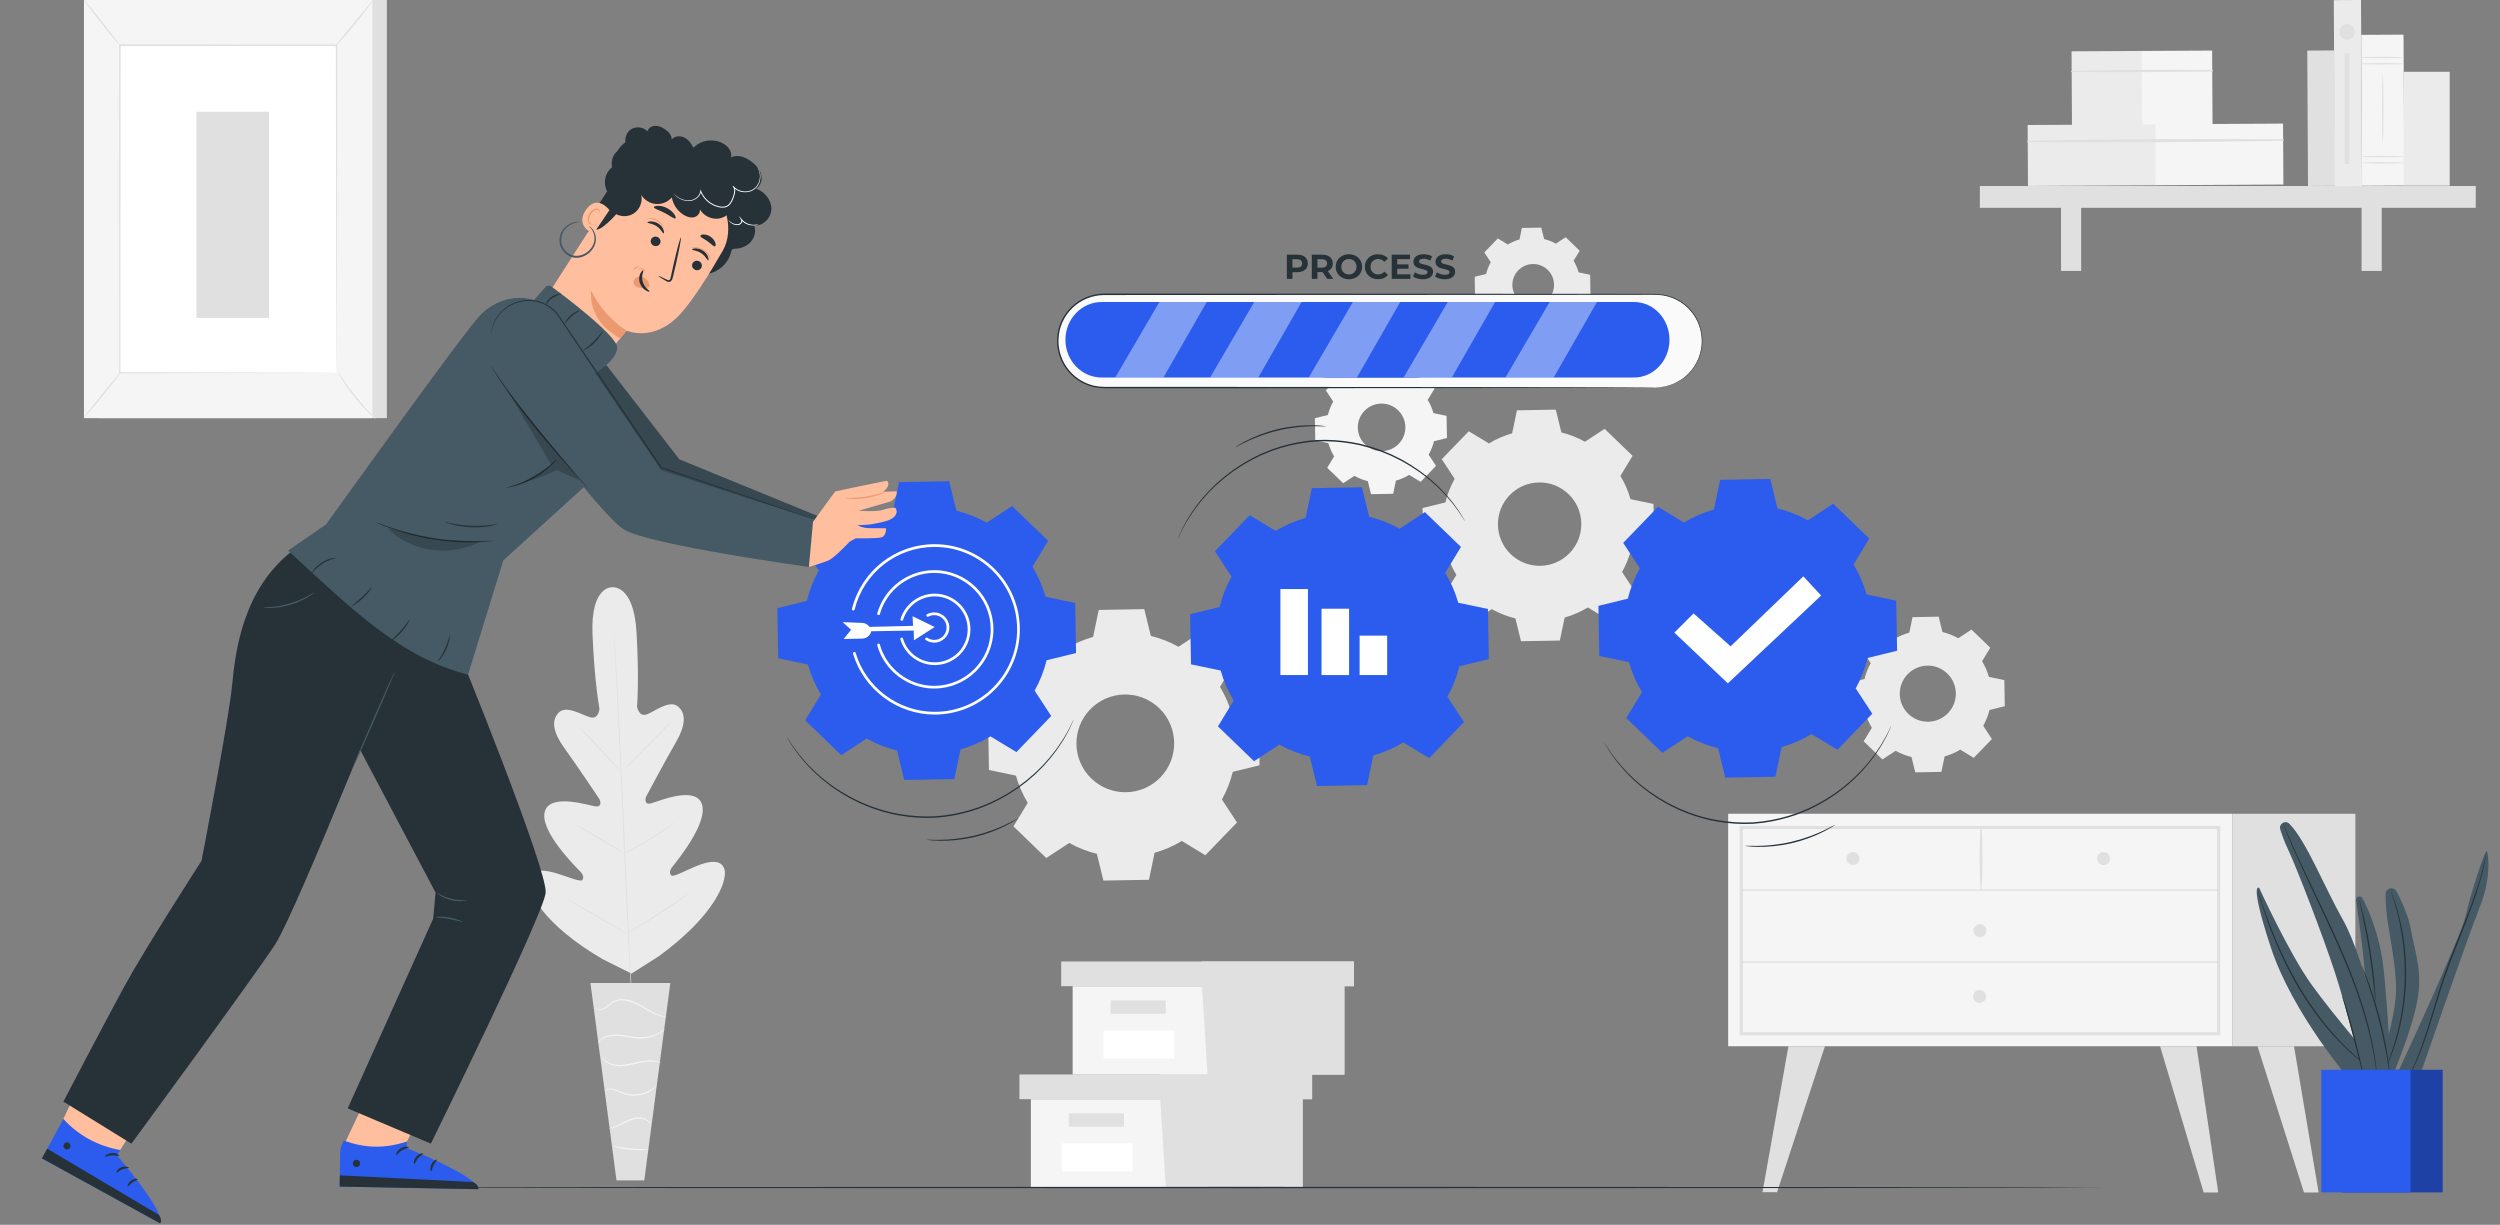 <?xml version="1.0" encoding="UTF-8"?>
<svg xmlns="http://www.w3.org/2000/svg" width="298" height="146" viewBox="0 0 298 146" fill="none">
  <rect x="0" y="0" width="298" height="146" fill="#808080" stroke="none"/>
  <g clip-path="url(#clip0_2287_17302)">
    <path d="M72.969 70.002C72.969 70.002 70.389 69.817 70.627 75.602C70.865 81.388 71.454 84.473 71.454 84.473C71.454 84.473 71.38 85.757 70.386 85.506C69.393 85.255 67.523 84.004 66.601 84.939C65.643 85.906 65.985 87.392 67.252 89.141C68.523 90.891 71.165 94.823 71.402 95.181C71.637 95.53 71.728 96.188 71.025 96.126C70.321 96.064 65.565 94.451 64.937 96.755C64.308 99.058 68.647 103.348 69.109 103.827C69.575 104.306 69.601 104.606 69.412 104.896C69.223 105.186 67.676 104.492 66.305 104.091C64.933 103.687 63.272 103.462 63.021 104.821C62.77 106.179 64.679 110.157 71.836 114.333L75.279 116.053L78.536 113.975C85.24 109.101 86.741 104.954 86.357 103.628C85.969 102.302 84.341 102.693 83.018 103.231C81.695 103.768 80.223 104.612 80.008 104.345C79.79 104.075 79.787 103.772 80.2 103.25C80.614 102.729 84.503 98.025 83.647 95.797C82.79 93.569 78.22 95.647 77.526 95.781C76.832 95.914 76.858 95.253 77.057 94.878C77.259 94.5 79.494 90.321 80.582 88.454C81.669 86.587 81.862 85.076 80.809 84.209C79.796 83.372 78.064 84.802 77.1 85.151C76.135 85.499 75.933 84.232 75.933 84.232C75.933 84.232 76.213 81.105 75.871 75.326C75.529 69.543 72.92 70.009 72.92 70.009" fill="#EBEBEB"></path>
    <path d="M73.172 75.184C73.172 75.184 73.178 75.226 73.185 75.304C73.191 75.389 73.201 75.506 73.211 75.659C73.234 75.978 73.263 76.438 73.302 77.027C73.38 78.213 73.481 79.933 73.599 82.057C73.833 86.305 74.11 92.176 74.393 98.659C74.677 105.145 74.937 111.015 75.149 115.263C75.257 117.384 75.344 119.101 75.406 120.293C75.436 120.883 75.459 121.342 75.475 121.661C75.481 121.814 75.485 121.931 75.488 122.016C75.488 122.098 75.488 122.137 75.488 122.137C75.488 122.137 75.481 122.094 75.475 122.016C75.468 121.931 75.459 121.814 75.449 121.661C75.426 121.342 75.397 120.883 75.358 120.296C75.279 119.11 75.178 117.39 75.061 115.266C74.827 111.018 74.55 105.148 74.266 98.662C73.983 92.179 73.722 86.309 73.511 82.061C73.403 79.94 73.315 78.223 73.253 77.031C73.224 76.441 73.201 75.982 73.185 75.662C73.178 75.509 73.175 75.392 73.172 75.307C73.172 75.226 73.172 75.187 73.172 75.187V75.184Z" fill="#E0E0E0"></path>
    <path d="M69.141 86.789C69.141 86.789 69.222 86.848 69.356 86.968C69.49 87.089 69.675 87.268 69.903 87.493C70.356 87.942 70.968 88.581 71.63 89.297C72.278 90.004 72.861 90.646 73.314 91.141C73.516 91.36 73.685 91.545 73.825 91.698C73.946 91.829 74.011 91.904 74.004 91.91C73.998 91.917 73.923 91.855 73.789 91.734C73.656 91.614 73.47 91.434 73.245 91.207C72.796 90.75 72.193 90.105 71.532 89.389C70.88 88.685 70.291 88.05 69.835 87.558C69.633 87.34 69.46 87.157 69.32 87.004C69.2 86.871 69.135 86.796 69.141 86.789Z" fill="#E0E0E0"></path>
    <path d="M74.348 91.791C74.322 91.765 75.583 90.446 77.159 88.846C78.739 87.243 80.039 85.966 80.065 85.993C80.091 86.019 78.833 87.338 77.254 88.938C75.674 90.537 74.374 91.814 74.348 91.791Z" fill="#E0E0E0"></path>
    <path d="M74.332 101.771C74.332 101.771 74.413 101.709 74.573 101.618C74.755 101.514 74.98 101.39 75.247 101.24C75.814 100.921 76.599 100.478 77.446 99.956C78.293 99.439 79.045 98.943 79.586 98.578C79.84 98.409 80.052 98.266 80.228 98.148C80.381 98.047 80.466 97.995 80.472 98.005C80.479 98.015 80.4 98.08 80.257 98.191C80.114 98.305 79.902 98.464 79.638 98.653C79.111 99.038 78.365 99.546 77.511 100.067C76.661 100.588 75.87 101.022 75.29 101.321C75 101.471 74.762 101.585 74.596 101.663C74.43 101.742 74.335 101.777 74.332 101.771Z" fill="#E0E0E0"></path>
    <path d="M68.629 98.277C68.629 98.277 68.717 98.31 68.867 98.388C69.017 98.466 69.228 98.587 69.492 98.733C70.017 99.03 70.737 99.45 71.525 99.919C72.316 100.388 73.026 100.822 73.538 101.141C73.795 101.3 74 101.431 74.14 101.525C74.281 101.62 74.355 101.672 74.352 101.682C74.349 101.688 74.264 101.649 74.114 101.571C73.965 101.493 73.753 101.372 73.489 101.226C72.965 100.929 72.245 100.509 71.456 100.04C70.665 99.571 69.955 99.137 69.443 98.818C69.186 98.659 68.981 98.528 68.841 98.434C68.701 98.339 68.626 98.287 68.629 98.277Z" fill="#E0E0E0"></path>
    <path d="M67.496 107.09C67.496 107.09 67.607 107.135 67.799 107.236C68.011 107.354 68.281 107.5 68.6 107.679C69.275 108.057 70.2 108.588 71.219 109.181C72.239 109.774 73.157 110.318 73.819 110.716C74.131 110.908 74.392 111.067 74.6 111.195C74.783 111.309 74.88 111.377 74.877 111.387C74.874 111.393 74.766 111.341 74.574 111.24C74.363 111.123 74.092 110.976 73.773 110.797C73.099 110.419 72.174 109.888 71.154 109.295C70.135 108.702 69.216 108.158 68.555 107.761C68.242 107.569 67.981 107.409 67.773 107.282C67.591 107.168 67.493 107.1 67.496 107.09Z" fill="#E0E0E0"></path>
    <path d="M74.729 111.23C74.729 111.23 74.83 111.152 75.029 111.028C75.247 110.895 75.531 110.725 75.866 110.52C76.573 110.09 77.547 109.491 78.602 108.803C79.661 108.116 80.602 107.468 81.28 106.995C81.602 106.77 81.873 106.581 82.084 106.435C82.276 106.305 82.384 106.236 82.387 106.243C82.394 106.249 82.296 106.334 82.114 106.477C81.931 106.621 81.667 106.826 81.332 107.07C80.667 107.562 79.732 108.223 78.671 108.914C77.612 109.605 76.628 110.191 75.908 110.601C75.547 110.807 75.254 110.966 75.048 111.074C74.843 111.181 74.729 111.237 74.723 111.23H74.729Z" fill="#E0E0E0"></path>
    <path d="M79.903 117.172H70.379L73.486 140.705H76.796L79.903 117.172Z" fill="#E0E0E0"></path>
    <path d="M70.875 120.064C70.875 120.064 70.885 120.096 70.927 120.149C70.966 120.197 71.041 120.263 71.158 120.311C71.383 120.409 71.781 120.419 72.165 120.188C72.549 119.976 72.885 119.559 73.399 119.373C73.911 119.178 74.543 119.214 75.152 119.409C75.767 119.598 76.299 119.911 76.784 120.201C77.269 120.487 77.712 120.745 78.109 120.911C78.504 121.083 78.849 121.162 79.087 121.194C79.207 121.211 79.299 121.214 79.364 121.214C79.425 121.214 79.461 121.214 79.461 121.207C79.468 121.175 78.924 121.181 78.155 120.813C77.771 120.637 77.338 120.373 76.859 120.08C76.38 119.784 75.833 119.461 75.201 119.266C74.575 119.064 73.901 119.028 73.351 119.246C73.077 119.35 72.846 119.513 72.653 119.676C72.458 119.836 72.285 119.989 72.109 120.1C71.761 120.324 71.396 120.334 71.181 120.259C70.963 120.184 70.891 120.054 70.878 120.067L70.875 120.064Z" fill="#F5F5F5"></path>
    <path d="M71.219 124.4C71.219 124.4 71.294 124.302 71.444 124.146C71.597 123.996 71.845 123.797 72.206 123.664C72.565 123.527 73.024 123.445 73.532 123.465C74.043 123.481 74.597 123.595 75.19 123.69C75.78 123.787 76.366 123.833 76.887 123.761C77.408 123.693 77.861 123.543 78.223 123.38C78.584 123.214 78.851 123.035 79.024 122.901C79.2 122.768 79.284 122.68 79.278 122.673C79.262 122.647 78.894 122.976 78.177 123.279C77.819 123.426 77.376 123.563 76.868 123.618C76.359 123.68 75.799 123.634 75.213 123.537C74.626 123.442 74.063 123.331 73.535 123.322C73.008 123.309 72.532 123.406 72.164 123.563C71.793 123.716 71.542 123.937 71.398 124.107C71.33 124.195 71.281 124.266 71.255 124.318C71.226 124.371 71.216 124.397 71.219 124.4Z" fill="#F5F5F5"></path>
    <path d="M78.824 126.722C78.824 126.722 78.74 126.657 78.56 126.585C78.385 126.513 78.114 126.442 77.772 126.416C77.43 126.39 77.023 126.409 76.58 126.484C76.137 126.556 75.658 126.679 75.16 126.784C74.661 126.888 74.179 126.96 73.743 126.943C73.306 126.927 72.919 126.833 72.616 126.699C72.003 126.429 71.785 126.038 71.762 126.064C71.756 126.067 71.798 126.165 71.922 126.311C72.046 126.458 72.257 126.644 72.57 126.797C72.88 126.95 73.28 127.061 73.736 127.083C74.192 127.109 74.687 127.038 75.192 126.934C75.697 126.826 76.169 126.699 76.606 126.621C77.039 126.543 77.437 126.51 77.769 126.52C78.437 126.543 78.818 126.745 78.828 126.715L78.824 126.722Z" fill="#F5F5F5"></path>
    <path d="M72.063 129.985C72.066 130.011 72.401 129.773 72.988 129.89C73.274 129.942 73.594 130.086 73.955 130.252C74.313 130.418 74.747 130.561 75.212 130.597C76.147 130.688 76.981 130.385 77.489 130.069C77.75 129.913 77.932 129.747 78.056 129.633C78.173 129.509 78.232 129.438 78.222 129.431C78.203 129.408 77.952 129.688 77.434 129.975C76.922 130.258 76.121 130.529 75.225 130.444C74.323 130.392 73.633 129.854 73.007 129.783C72.701 129.737 72.447 129.783 72.287 129.845C72.128 129.907 72.059 129.978 72.063 129.985Z" fill="#F5F5F5"></path>
    <path d="M72.594 134.501C72.594 134.517 72.913 134.517 73.388 134.345C73.867 134.185 74.46 133.817 75.151 133.543C75.499 133.41 75.845 133.328 76.164 133.332C76.48 133.332 76.763 133.41 76.978 133.517C77.415 133.736 77.542 134.045 77.568 134.026C77.574 134.026 77.555 133.944 77.477 133.824C77.398 133.703 77.255 133.547 77.03 133.42C76.809 133.293 76.509 133.198 76.167 133.188C75.825 133.179 75.457 133.26 75.099 133.397C74.382 133.683 73.809 134.061 73.35 134.241C72.897 134.436 72.591 134.475 72.597 134.501H72.594Z" fill="#F5F5F5"></path>
    <path d="M73.058 136.604C73.051 136.623 73.279 136.705 73.661 136.799C74.042 136.894 74.573 136.995 75.169 137.053C75.765 137.112 76.305 137.115 76.696 137.099C77.087 137.079 77.328 137.043 77.325 137.024C77.325 136.978 76.361 137.017 75.182 136.9C74.003 136.786 73.068 136.558 73.055 136.604H73.058Z" fill="#F5F5F5"></path>
    <path d="M278.272 6.014L275.027 6.031L275.115 22.17L278.359 22.152L278.272 6.014Z" fill="#E0E0E0"></path>
    <path d="M255.327 6.072L246.93 6.117L246.978 15.027L255.375 14.981L255.327 6.072Z" fill="#EBEBEB"></path>
    <path d="M263.686 6.029L255.289 6.074L255.337 14.984L263.735 14.938L263.686 6.029Z" fill="#F5F5F5"></path>
    <path d="M246.944 8.589C252.524 8.635 258.12 8.602 263.7 8.511C263.814 8.511 263.814 8.332 263.7 8.332C258.12 8.302 252.524 8.328 246.944 8.433C246.847 8.433 246.847 8.586 246.944 8.586V8.589Z" fill="#E0E0E0"></path>
    <path d="M256.952 14.82L241.695 14.902L241.735 22.164L256.992 22.081L256.952 14.82Z" fill="#EBEBEB"></path>
    <path d="M272.14 14.734L256.883 14.816L256.922 22.078L272.179 21.995L272.14 14.734Z" fill="#F5F5F5"></path>
    <path d="M241.706 16.927C251.843 17.041 262.012 16.94 272.146 16.777C272.26 16.777 272.26 16.598 272.146 16.598C262.009 16.546 251.84 16.549 241.706 16.774C241.608 16.774 241.608 16.927 241.706 16.927Z" fill="#E0E0E0"></path>
    <path d="M295.111 22.172H236V24.771H295.111V22.172Z" fill="#E0E0E0"></path>
    <path d="M248.076 23.422H245.676V32.296H248.076V23.422Z" fill="#E0E0E0"></path>
    <path d="M283.901 23.422H281.5V32.296H283.901V23.422Z" fill="#E0E0E0"></path>
    <path d="M281.432 -0.002L278.188 0.016L278.308 22.21L281.552 22.192L281.432 -0.002Z" fill="#EBEBEB"></path>
    <path d="M286.5 4.129L281.461 4.156L281.558 22.142L286.597 22.114L286.5 4.129Z" fill="#F5F5F5"></path>
    <path d="M286.466 7.604C286.466 7.652 285.338 7.692 283.948 7.692C282.557 7.692 281.43 7.652 281.43 7.604C281.43 7.555 282.557 7.516 283.948 7.516C285.338 7.516 286.466 7.555 286.466 7.604Z" fill="#E0E0E0"></path>
    <path d="M286.466 6.85C286.466 6.899 285.338 6.938 283.948 6.938C282.557 6.938 281.43 6.899 281.43 6.85C281.43 6.801 282.557 6.762 283.948 6.762C285.338 6.762 286.466 6.801 286.466 6.85Z" fill="#E0E0E0"></path>
    <path d="M286.466 19.42C286.466 19.469 285.338 19.508 283.948 19.508C282.557 19.508 281.43 19.469 281.43 19.42C281.43 19.371 282.557 19.332 283.948 19.332C285.338 19.332 286.466 19.371 286.466 19.42Z" fill="#E0E0E0"></path>
    <path d="M286.466 18.666C286.466 18.715 285.338 18.754 283.948 18.754C282.557 18.754 281.43 18.715 281.43 18.666C281.43 18.617 282.557 18.578 283.948 18.578C285.338 18.578 286.466 18.617 286.466 18.666Z" fill="#E0E0E0"></path>
    <path d="M284.025 17.015C283.977 17.015 283.938 15.201 283.938 12.963C283.938 10.725 283.977 8.91 284.025 8.91C284.074 8.91 284.113 10.725 284.113 12.963C284.113 15.201 284.074 17.015 284.025 17.015Z" fill="#E0E0E0"></path>
    <path d="M292.005 8.555H286.52V22.13H292.005V8.555Z" fill="#EBEBEB"></path>
    <path d="M280.695 3.799C280.695 4.314 280.278 4.731 279.764 4.731C279.249 4.731 278.832 4.314 278.832 3.799C278.832 3.284 279.249 2.867 279.764 2.867C280.278 2.867 280.695 3.284 280.695 3.799Z" fill="#E0E0E0"></path>
    <path d="M280.053 6.359H279.477V19.563H280.053V6.359Z" fill="#E0E0E0"></path>
    <path d="M46.115 0H11.73V49.843H46.115V0Z" fill="#E0E0E0"></path>
    <path d="M44.392 0H10.008V49.843H44.392V0Z" fill="#F5F5F5"></path>
    <path d="M40.122 5.398H14.281V44.445H40.122V5.398Z" fill="white"></path>
    <path d="M40.119 44.445C40.119 44.445 40.116 44.38 40.113 44.253C40.113 44.123 40.113 43.94 40.106 43.699C40.106 43.207 40.099 42.491 40.096 41.559C40.09 39.689 40.083 36.959 40.074 33.516C40.064 26.629 40.047 16.882 40.031 5.399L40.116 5.483C32.22 5.483 23.474 5.49 14.279 5.49L14.373 5.395C14.367 20.123 14.36 33.705 14.354 44.442L14.279 44.367C22.148 44.383 28.598 44.396 33.087 44.406C35.331 44.416 37.087 44.419 38.282 44.426C38.878 44.429 39.334 44.432 39.647 44.435C39.956 44.435 40.119 44.442 40.119 44.442C40.119 44.442 39.966 44.449 39.663 44.449C39.354 44.449 38.901 44.452 38.315 44.458C37.122 44.462 35.373 44.468 33.135 44.478C28.637 44.488 22.171 44.501 14.282 44.517H14.207V44.442C14.2 33.708 14.194 20.127 14.188 5.395V5.301H14.282C23.477 5.301 32.223 5.307 40.119 5.307H40.204V5.392C40.188 16.895 40.171 26.665 40.161 33.565C40.152 37.001 40.145 39.722 40.139 41.588C40.135 42.513 40.132 43.227 40.129 43.712C40.129 43.95 40.126 44.129 40.122 44.256C40.122 44.377 40.116 44.439 40.116 44.439L40.119 44.445Z" fill="#E0E0E0"></path>
    <path d="M44.486 0.001C44.506 0.017 44.272 0.356 43.874 0.89C43.474 1.424 42.907 2.151 42.262 2.936C41.614 3.721 41.011 4.418 40.561 4.913C40.115 5.408 39.825 5.702 39.806 5.685C39.786 5.669 40.04 5.343 40.461 4.829C40.923 4.268 41.49 3.581 42.115 2.819C42.741 2.056 43.307 1.369 43.77 0.809C44.197 0.297 44.467 -0.016 44.486 0.001Z" fill="#E0E0E0"></path>
    <path d="M40.25 44.32C41.533 46.36 43.048 48.256 44.758 49.956L40.25 44.32Z" fill="white"></path>
    <path d="M44.756 49.956C44.74 49.972 44.434 49.708 43.971 49.242C43.509 48.777 42.896 48.105 42.271 47.324C41.645 46.542 41.128 45.796 40.776 45.242C40.424 44.688 40.232 44.33 40.251 44.317C40.274 44.304 40.505 44.636 40.886 45.167C41.264 45.698 41.799 46.428 42.421 47.206C43.043 47.985 43.636 48.663 44.072 49.151C44.509 49.637 44.782 49.936 44.763 49.956H44.756Z" fill="#E0E0E0"></path>
    <path d="M10.004 49.804C11.505 47.95 13.007 46.1 14.509 44.246L10.004 49.804Z" fill="white"></path>
    <path d="M14.506 44.247C14.545 44.279 13.571 45.55 12.327 47.084C11.083 48.619 10.043 49.837 10.001 49.804C9.962 49.772 10.936 48.501 12.18 46.967C13.425 45.432 14.464 44.214 14.506 44.247Z" fill="#E0E0E0"></path>
    <path d="M10.009 0.001C10.048 -0.032 11.029 1.138 12.195 2.613C13.361 4.089 14.276 5.311 14.234 5.343C14.195 5.376 13.214 4.206 12.048 2.731C10.882 1.255 9.97 0.033 10.009 0.001Z" fill="#E0E0E0"></path>
    <path d="M32.069 13.328H23.418V37.898H32.069V13.328Z" fill="#E0E0E0"></path>
    <path d="M266.081 97H206V124.713H266.081V97Z" fill="#F5F5F5"></path>
    <path d="M264.652 123.404H207.375V98.457H264.652V123.404ZM207.75 123.03H264.277V98.828H207.75V123.03Z" fill="#E0E0E0"></path>
    <path d="M280.76 97H266.082V124.713H280.76V97Z" fill="#E0E0E0"></path>
    <path d="M207.562 106.177H264.464C264.562 106.177 264.562 106.027 264.464 106.027H207.562C207.464 106.027 207.464 106.177 207.562 106.177Z" fill="#E0E0E0"></path>
    <path d="M236.198 106.102C236.368 103.642 236.351 101.036 236.218 98.573C236.211 98.476 236.071 98.476 236.065 98.573C235.931 101.036 235.915 103.642 236.084 106.102C236.091 106.177 236.195 106.177 236.198 106.102Z" fill="#E0E0E0"></path>
    <path d="M251.515 102.338C251.515 102.765 251.167 103.113 250.74 103.113C250.313 103.113 249.965 102.765 249.965 102.338C249.965 101.911 250.313 101.562 250.74 101.562C251.167 101.562 251.515 101.911 251.515 102.338Z" fill="#E0E0E0"></path>
    <path d="M221.652 102.338C221.652 102.765 221.304 103.113 220.877 103.113C220.45 103.113 220.102 102.765 220.102 102.338C220.102 101.911 220.45 101.562 220.877 101.562C221.304 101.562 221.652 101.911 221.652 102.338Z" fill="#E0E0E0"></path>
    <path d="M236.789 110.932C236.789 111.358 236.44 111.707 236.014 111.707C235.587 111.707 235.238 111.358 235.238 110.932C235.238 110.505 235.587 110.156 236.014 110.156C236.44 110.156 236.789 110.505 236.789 110.932Z" fill="#E0E0E0"></path>
    <path d="M213.181 124.711L210.09 142.11H211.829L217.533 124.711H213.181Z" fill="#E0E0E0"></path>
    <path d="M261.829 124.711L264.415 142.14H262.676L257.48 124.711H261.829Z" fill="#E0E0E0"></path>
    <path d="M273.446 124.711L276.377 142.14H274.634L269.094 124.711H273.446Z" fill="#E0E0E0"></path>
    <path d="M236.738 118.775C236.738 119.202 236.389 119.551 235.963 119.551C235.536 119.551 235.188 119.202 235.188 118.775C235.188 118.349 235.536 118 235.963 118C236.389 118 236.738 118.349 236.738 118.775Z" fill="#E0E0E0"></path>
    <path d="M207.562 114.759H264.464C264.562 114.759 264.562 114.609 264.464 114.609H207.562C207.464 114.609 207.464 114.759 207.562 114.759Z" fill="#E0E0E0"></path>
    <path d="M122.879 131.023V141.556H138.283H155.27V131.023H122.879Z" fill="#F5F5F5"></path>
    <path d="M121.516 128.078V131.023H156.402V128.078H138.281H121.516Z" fill="#E0E0E0"></path>
    <path d="M138.959 141.555H155.268V131.023H156.402V128.078H138.281V130.749L138.959 141.555Z" fill="#E0E0E0"></path>
    <path d="M133.976 132.719H127.406V134.305H133.976V132.719Z" fill="#E0E0E0"></path>
    <path d="M134.999 136.289H126.562V139.638H134.999V136.289Z" fill="white"></path>
    <path d="M127.859 117.555V128.09H143.263H160.25V117.555H127.859Z" fill="#F5F5F5"></path>
    <path d="M126.496 114.609V117.554H161.382V114.609H143.262H126.496Z" fill="#E0E0E0"></path>
    <path d="M143.939 128.09H160.249V117.554H161.382V114.609H143.262V117.284L143.939 128.09Z" fill="#E0E0E0"></path>
    <path d="M138.957 119.254H132.387V120.84H138.957V119.254Z" fill="#E0E0E0"></path>
    <path d="M139.979 122.82H131.543V126.169H139.979V122.82Z" fill="white"></path>
    <path d="M225.727 76.215C226.317 75.86 226.942 75.59 227.591 75.407L227.975 73.563L231.089 73.508L231.538 75.335C232.19 75.495 232.828 75.743 233.428 76.078L235.001 75.045L237.242 77.209L236.265 78.818C236.62 79.407 236.89 80.033 237.073 80.681L238.916 81.066L238.972 84.18L237.144 84.63C236.985 85.281 236.737 85.92 236.402 86.519L237.434 88.093L235.271 90.334L233.662 89.356C233.073 89.712 232.447 89.982 231.799 90.164L231.415 92.008L228.301 92.064L227.851 90.236C227.2 90.076 226.561 89.829 225.962 89.493L224.389 90.526L222.148 88.363L223.125 86.754C222.77 86.164 222.499 85.538 222.317 84.89L220.473 84.506L220.418 81.391L222.245 80.942C222.405 80.29 222.652 79.652 222.988 79.052L221.955 77.479L224.118 75.238L225.727 76.215ZM227.389 80.365C226.105 81.694 226.144 83.809 227.473 85.092C228.802 86.376 230.916 86.337 232.2 85.007C233.48 83.678 233.444 81.564 232.118 80.281C230.789 78.997 228.675 79.036 227.392 80.365H227.389Z" fill="#EBEBEB"></path>
    <path d="M127.053 77.33C128.079 76.711 129.173 76.238 130.3 75.919L130.968 72.704L136.398 72.609L137.18 75.799C138.317 76.079 139.428 76.512 140.473 77.095L143.216 75.297L147.121 79.069L145.421 81.874C146.043 82.9 146.512 83.995 146.831 85.122L150.043 85.79L150.138 91.221L146.949 92.002C146.669 93.139 146.235 94.25 145.652 95.296L147.45 98.039L143.678 101.945L140.874 100.244C139.848 100.863 138.753 101.336 137.626 101.655L136.958 104.87L131.528 104.965L130.747 101.775C129.61 101.495 128.499 101.062 127.454 100.479L124.711 102.277L120.805 98.505L122.506 95.7C121.887 94.674 121.414 93.579 121.095 92.452L117.884 91.784L117.789 86.354L120.978 85.572C121.258 84.435 121.691 83.324 122.274 82.278L120.476 79.535L124.248 75.629L127.053 77.33ZM129.945 84.562C127.711 86.878 127.776 90.566 130.089 92.801C132.405 95.035 136.092 94.97 138.327 92.657C140.561 90.341 140.496 86.653 138.183 84.418C135.867 82.184 132.18 82.249 129.945 84.562Z" fill="#EBEBEB"></path>
    <path d="M161.239 45.457C161.738 45.154 162.272 44.926 162.819 44.77L163.145 43.206L165.786 43.16L166.168 44.711C166.721 44.848 167.262 45.056 167.77 45.343L169.106 44.467L171.008 46.301L170.181 47.666C170.484 48.164 170.712 48.698 170.868 49.245L172.431 49.571L172.477 52.213L170.927 52.594C170.79 53.148 170.581 53.689 170.295 54.197L171.171 55.533L169.337 57.435L167.972 56.608C167.474 56.911 166.94 57.139 166.392 57.295L166.067 58.859L163.425 58.905L163.044 57.354C162.49 57.217 161.949 57.009 161.441 56.722L160.106 57.598L158.203 55.764L159.031 54.399C158.728 53.901 158.5 53.367 158.343 52.819L156.78 52.493L156.734 49.852L158.285 49.47C158.422 48.916 158.63 48.376 158.917 47.867L158.041 46.532L159.874 44.629L161.239 45.457ZM162.646 48.975C161.558 50.102 161.591 51.897 162.718 52.982C163.845 54.07 165.64 54.038 166.725 52.91C167.813 51.783 167.78 49.988 166.653 48.904C165.526 47.815 163.731 47.848 162.646 48.975Z" fill="#F5F5F5"></path>
    <path d="M177.479 52.855C178.355 52.327 179.287 51.923 180.248 51.653L180.818 48.91L185.45 48.828L186.118 51.548C187.088 51.786 188.033 52.154 188.929 52.653L191.271 51.118L194.603 54.337L193.153 56.731C193.684 57.608 194.085 58.539 194.355 59.5L197.095 60.07L197.176 64.703L194.456 65.371C194.219 66.341 193.85 67.286 193.352 68.182L194.886 70.524L191.668 73.857L189.274 72.407C188.398 72.935 187.466 73.339 186.505 73.609L185.935 76.352L181.303 76.434L180.635 73.714C179.665 73.476 178.72 73.104 177.824 72.609L175.482 74.144L172.15 70.925L173.6 68.531C173.072 67.654 172.668 66.723 172.394 65.762L169.652 65.192L169.57 60.559L172.29 59.891C172.528 58.92 172.899 57.976 173.394 57.08L171.86 54.738L175.078 51.405L177.473 52.855H177.479ZM179.948 59.025C178.043 60.999 178.098 64.146 180.072 66.052C182.046 67.957 185.192 67.902 187.098 65.928C189.004 63.954 188.948 60.807 186.974 58.901C185 56.995 181.854 57.05 179.948 59.025Z" fill="#EBEBEB"></path>
    <path d="M179.736 29.146C180.173 28.882 180.642 28.68 181.121 28.543L181.407 27.172L183.723 27.133L184.056 28.491C184.541 28.612 185.013 28.794 185.459 29.045L186.629 28.276L188.297 29.886L187.57 31.081C187.834 31.518 188.036 31.987 188.173 32.466L189.544 32.752L189.583 35.069L188.225 35.401C188.104 35.886 187.922 36.359 187.671 36.805L188.437 37.974L186.827 39.642L185.632 38.916C185.196 39.18 184.727 39.382 184.248 39.519L183.961 40.89L181.645 40.929L181.313 39.571C180.828 39.45 180.355 39.268 179.909 39.017L178.74 39.786L177.072 38.176L177.798 36.981C177.534 36.544 177.332 36.075 177.196 35.596L175.824 35.31L175.785 32.993L177.143 32.661C177.264 32.176 177.446 31.703 177.697 31.257L176.932 30.087L178.541 28.42L179.736 29.146ZM180.971 32.231C180.016 33.218 180.046 34.792 181.033 35.746C182.02 36.701 183.593 36.671 184.547 35.684C185.502 34.697 185.472 33.124 184.485 32.169C183.499 31.215 181.925 31.244 180.971 32.231Z" fill="#EBEBEB"></path>
    <path d="M152.059 63.282C153.189 62.598 154.391 62.083 155.632 61.728L156.368 58.19L162.342 58.086L163.202 61.594C164.453 61.904 165.674 62.38 166.827 63.021L169.847 61.041L174.147 65.191L172.274 68.279C172.958 69.41 173.472 70.612 173.827 71.853L177.362 72.589L177.466 78.564L173.958 79.424C173.648 80.675 173.173 81.896 172.531 83.05L174.508 86.07L170.358 90.37L167.27 88.496C166.14 89.181 164.938 89.695 163.697 90.05L162.961 93.588L156.987 93.692L156.127 90.184C154.876 89.874 153.655 89.399 152.502 88.757L149.482 90.738L145.183 86.588L147.055 83.499C146.371 82.369 145.854 81.167 145.502 79.925L141.968 79.189L141.863 73.215L145.371 72.355C145.681 71.104 146.156 69.882 146.798 68.729L144.818 65.709L148.968 61.409L152.055 63.282H152.059Z" fill="#2B5CED"></path>
    <path d="M155.908 70.215H152.625V80.467H155.908V70.215Z" fill="white"></path>
    <path d="M160.811 72.559H157.527V80.468H160.811V72.559Z" fill="white"></path>
    <path d="M165.35 75.769H162.066V80.467H165.35V75.769Z" fill="white"></path>
    <path d="M102.856 62.559C103.986 61.875 105.188 61.361 106.429 61.005L107.165 57.468L113.139 57.363L113.999 60.872C115.25 61.181 116.471 61.657 117.624 62.299L120.644 60.318L124.944 64.468L123.071 67.557C123.755 68.687 124.269 69.889 124.624 71.13L128.159 71.867L128.263 77.841L124.755 78.701C124.445 79.952 123.97 81.174 123.328 82.327L125.305 85.347L121.155 89.647L118.067 87.774C116.937 88.458 115.735 88.973 114.494 89.328L113.758 92.866L107.784 92.97L106.924 89.461C105.673 89.152 104.452 88.676 103.299 88.034L100.279 90.015L95.979 85.865L97.852 82.776C97.168 81.646 96.65 80.444 96.299 79.203L92.764 78.467L92.66 72.492L96.168 71.632C96.478 70.381 96.953 69.159 97.595 68.006L95.615 64.986L99.764 60.686L102.852 62.559H102.856Z" fill="#2B5CED"></path>
    <path d="M111.415 85.176C106.959 85.176 102.956 82.195 101.685 77.927C101.659 77.843 101.708 77.751 101.796 77.725C101.881 77.699 101.972 77.748 101.998 77.836C103.229 81.967 107.102 84.85 111.415 84.85C116.835 84.85 121.242 80.442 121.242 75.021C121.242 69.601 116.835 65.193 111.415 65.193C106.887 65.193 102.962 68.258 101.874 72.65C101.851 72.738 101.763 72.79 101.675 72.77C101.587 72.748 101.535 72.66 101.555 72.572C102.679 68.037 106.731 64.867 111.412 64.867C117.011 64.867 121.565 69.421 121.565 75.021C121.565 80.621 117.011 85.176 111.412 85.176H111.415Z" fill="white"></path>
    <path d="M111.359 82.076C108.209 82.076 105.414 79.956 104.564 76.923C104.541 76.835 104.59 76.747 104.678 76.721C104.763 76.698 104.854 76.747 104.88 76.835C105.691 79.728 108.356 81.751 111.362 81.751C115.072 81.751 118.092 78.731 118.092 75.02C118.092 71.31 115.072 68.29 111.362 68.29C108.359 68.29 105.694 70.31 104.883 73.203C104.861 73.29 104.769 73.339 104.681 73.317C104.593 73.294 104.545 73.203 104.567 73.115C105.418 70.082 108.212 67.961 111.362 67.961C115.251 67.961 118.418 71.127 118.418 75.017C118.418 78.907 115.251 82.073 111.362 82.073L111.359 82.076Z" fill="white"></path>
    <path d="M111.359 76.603C110.998 76.603 110.649 76.496 110.353 76.293C110.278 76.245 110.258 76.144 110.311 76.069C110.359 75.994 110.464 75.974 110.535 76.026C110.78 76.192 111.066 76.277 111.359 76.277C112.174 76.277 112.835 75.616 112.835 74.802C112.835 73.987 112.174 73.326 111.359 73.326C111.115 73.326 110.874 73.388 110.662 73.502C110.584 73.544 110.483 73.515 110.441 73.436C110.398 73.358 110.428 73.257 110.506 73.215C110.767 73.075 111.06 73 111.359 73C112.353 73 113.161 73.808 113.161 74.802C113.161 75.795 112.353 76.603 111.359 76.603Z" fill="white"></path>
    <path d="M111.413 74.741L108.781 73.457L108.833 74.6L101.84 74.763L101.918 75.278L108.918 75.161L108.938 76.324L111.413 74.741Z" fill="white"></path>
    <path d="M103.765 74.936L103.726 74.861C103.54 74.499 103.172 74.264 102.762 74.248L100.449 74.16L101.452 75.069L100.563 76.167L102.778 76.121C103.277 76.112 103.71 75.773 103.847 75.294L103.768 74.936H103.765Z" fill="white"></path>
    <path d="M111.415 79.277C109.536 79.277 107.855 78.017 107.327 76.212C107.301 76.127 107.35 76.036 107.438 76.01C107.526 75.984 107.614 76.033 107.64 76.121C108.125 77.789 109.679 78.952 111.415 78.952C113.585 78.952 115.347 77.186 115.347 75.019C115.347 72.853 113.585 71.088 111.415 71.088C109.695 71.088 108.148 72.237 107.65 73.886C107.624 73.971 107.533 74.023 107.448 73.993C107.363 73.967 107.314 73.876 107.34 73.791C107.878 72.009 109.555 70.762 111.419 70.762C113.767 70.762 115.676 72.671 115.676 75.019C115.676 77.368 113.767 79.277 111.419 79.277H111.415Z" fill="white"></path>
    <path d="M200.727 62.286C201.857 61.602 203.059 61.087 204.3 60.732L205.036 57.194L211.01 57.09L211.87 60.598C213.121 60.908 214.342 61.383 215.495 62.025L218.515 60.045L222.815 64.195L220.942 67.283C221.626 68.414 222.14 69.616 222.495 70.857L226.03 71.593L226.134 77.568L222.626 78.428C222.316 79.679 221.841 80.9 221.199 82.053L223.176 85.073L219.026 89.374L215.938 87.5C214.808 88.184 213.606 88.699 212.365 89.054L211.629 92.592L205.655 92.696L204.795 89.188C203.544 88.878 202.323 88.403 201.17 87.761L198.15 89.742L193.85 85.591L195.723 82.503C195.039 81.373 194.521 80.171 194.17 78.929L190.635 78.193L190.531 72.219L194.039 71.359C194.349 70.108 194.824 68.886 195.466 67.733L193.486 64.713L197.635 60.413L200.723 62.286H200.727Z" fill="#2B5CED"></path>
    <path d="M199.582 75.407L201.872 73.117L206.289 77.042L214.957 68.699L217.08 70.989L205.96 81.456L199.582 75.407Z" fill="white"></path>
    <path d="M140.417 64.148C140.417 64.148 140.427 64.112 140.456 64.047C140.489 63.972 140.531 63.874 140.587 63.754C140.645 63.62 140.717 63.464 140.802 63.278C140.883 63.089 140.984 62.871 141.121 62.64C141.251 62.405 141.395 62.141 141.554 61.858C141.72 61.578 141.922 61.285 142.131 60.965C142.329 60.64 142.593 60.324 142.851 59.978C143.101 59.626 143.414 59.291 143.73 58.926C144.036 58.555 144.414 58.219 144.779 57.841C144.958 57.649 145.17 57.483 145.375 57.304C145.583 57.128 145.789 56.939 146.007 56.76C146.232 56.587 146.46 56.414 146.694 56.238C146.811 56.151 146.925 56.059 147.049 55.975C147.173 55.893 147.297 55.812 147.424 55.727C147.678 55.564 147.929 55.388 148.193 55.225C148.463 55.072 148.737 54.916 149.01 54.76C149.284 54.593 149.577 54.466 149.87 54.32C150.163 54.18 150.456 54.023 150.769 53.909C151.079 53.785 151.391 53.658 151.707 53.531C152.03 53.427 152.359 53.32 152.688 53.215C154.013 52.821 155.43 52.547 156.896 52.45C158.365 52.375 159.805 52.479 161.17 52.714C161.509 52.782 161.847 52.847 162.18 52.912C162.509 53 162.834 53.088 163.153 53.176C163.479 53.254 163.785 53.375 164.095 53.476C164.401 53.583 164.71 53.678 165 53.808C165.294 53.932 165.583 54.053 165.87 54.173C166.15 54.303 166.421 54.447 166.691 54.58C166.824 54.649 166.958 54.714 167.092 54.782C167.222 54.851 167.349 54.929 167.473 55.004C167.724 55.15 167.974 55.297 168.215 55.44C168.453 55.59 168.681 55.753 168.906 55.906C169.131 56.062 169.359 56.203 169.561 56.372C169.968 56.701 170.385 56.991 170.73 57.323C171.085 57.646 171.437 57.942 171.727 58.265C172.023 58.581 172.323 58.861 172.557 59.161C172.802 59.454 173.036 59.721 173.235 59.981C173.424 60.245 173.6 60.49 173.756 60.708C173.919 60.923 174.043 61.125 174.147 61.304C174.251 61.48 174.342 61.627 174.417 61.751C174.486 61.864 174.538 61.956 174.58 62.027C174.616 62.089 174.632 62.122 174.629 62.125C174.629 62.125 174.603 62.096 174.564 62.037C174.518 61.969 174.46 61.881 174.388 61.77C174.31 61.65 174.215 61.503 174.105 61.334C173.997 61.158 173.867 60.959 173.701 60.747C173.541 60.532 173.362 60.294 173.17 60.034C172.968 59.78 172.73 59.516 172.486 59.226C172.248 58.929 171.948 58.652 171.649 58.343C171.355 58.027 171.004 57.734 170.649 57.418C170.3 57.089 169.886 56.805 169.479 56.48C169.277 56.313 169.049 56.176 168.824 56.023C168.6 55.874 168.372 55.714 168.134 55.567C167.89 55.427 167.645 55.284 167.395 55.137C167.267 55.066 167.144 54.987 167.013 54.919C166.88 54.854 166.75 54.789 166.613 54.72C166.342 54.59 166.075 54.447 165.795 54.32C165.512 54.202 165.222 54.082 164.932 53.961C164.645 53.831 164.336 53.74 164.033 53.632C163.727 53.531 163.421 53.411 163.098 53.336C162.779 53.251 162.456 53.163 162.131 53.078C161.798 53.013 161.466 52.948 161.127 52.883C159.776 52.652 158.349 52.551 156.893 52.626C155.44 52.723 154.036 52.994 152.72 53.381C152.395 53.486 152.069 53.59 151.75 53.694C151.437 53.818 151.127 53.942 150.821 54.066C150.512 54.18 150.222 54.333 149.929 54.469C149.639 54.613 149.346 54.737 149.075 54.903C148.802 55.059 148.528 55.212 148.261 55.362C147.997 55.522 147.75 55.694 147.495 55.854C147.372 55.935 147.245 56.017 147.124 56.098C147.004 56.183 146.89 56.274 146.772 56.359C146.541 56.535 146.313 56.704 146.088 56.874C145.87 57.05 145.665 57.235 145.456 57.411C145.254 57.59 145.043 57.753 144.86 57.942C144.495 58.314 144.118 58.643 143.811 59.011C143.495 59.369 143.183 59.698 142.929 60.05C142.668 60.392 142.404 60.702 142.202 61.024C141.994 61.34 141.789 61.63 141.616 61.907C141.453 62.187 141.307 62.448 141.173 62.679C141.033 62.907 140.929 63.122 140.841 63.308C140.753 63.49 140.675 63.646 140.613 63.777C140.554 63.897 140.505 63.992 140.469 64.063C140.437 64.129 140.417 64.161 140.414 64.158L140.417 64.148Z" fill="#263238"></path>
    <path d="M147.16 53.373C147.16 53.373 147.287 53.273 147.531 53.116C147.776 52.956 148.141 52.751 148.6 52.514C149.522 52.041 150.857 51.494 152.401 51.132C153.945 50.774 155.385 50.673 156.421 50.689C156.939 50.696 157.359 50.722 157.645 50.754C157.932 50.787 158.092 50.81 158.092 50.819C158.092 50.833 157.929 50.829 157.642 50.819C157.356 50.806 156.935 50.8 156.424 50.806C155.395 50.819 153.971 50.94 152.444 51.295C150.916 51.653 149.587 52.175 148.659 52.618C148.193 52.839 147.821 53.028 147.571 53.168C147.317 53.305 147.173 53.377 147.167 53.367L147.16 53.373Z" fill="#263238"></path>
    <path d="M225.447 86.498C225.447 86.498 225.437 86.534 225.407 86.599C225.375 86.674 225.333 86.772 225.277 86.892C225.219 87.026 225.147 87.182 225.062 87.368C224.981 87.557 224.88 87.775 224.743 88.007C224.613 88.241 224.469 88.505 224.31 88.788C224.144 89.069 223.942 89.362 223.733 89.684C223.534 90.01 223.271 90.326 223.013 90.671C222.762 91.023 222.45 91.359 222.134 91.724C221.828 92.095 221.45 92.43 221.085 92.808C220.906 93.001 220.694 93.167 220.489 93.346C220.28 93.522 220.075 93.711 219.857 93.89C219.632 94.063 219.404 94.235 219.17 94.411C219.052 94.499 218.938 94.59 218.815 94.675C218.691 94.757 218.567 94.838 218.44 94.923C218.186 95.086 217.935 95.261 217.671 95.424C217.401 95.578 217.127 95.734 216.854 95.89C216.58 96.056 216.287 96.183 215.994 96.327C215.701 96.467 215.407 96.623 215.095 96.737C214.785 96.861 214.473 96.988 214.157 97.115C213.834 97.219 213.505 97.327 213.176 97.431C211.85 97.825 210.433 98.099 208.968 98.197C207.499 98.272 206.059 98.167 204.694 97.933C204.355 97.864 204.017 97.799 203.684 97.734C203.355 97.646 203.03 97.558 202.71 97.47C202.385 97.392 202.078 97.272 201.769 97.171C201.463 97.063 201.153 96.969 200.863 96.838C200.57 96.714 200.28 96.594 199.994 96.473C199.714 96.343 199.443 96.2 199.173 96.066C199.039 95.998 198.906 95.933 198.772 95.864C198.642 95.796 198.515 95.718 198.391 95.643C198.14 95.496 197.89 95.349 197.648 95.206C197.411 95.056 197.183 94.893 196.958 94.74C196.733 94.584 196.505 94.444 196.303 94.274C195.896 93.945 195.479 93.655 195.134 93.323C194.779 93.001 194.427 92.704 194.137 92.382C193.841 92.066 193.541 91.785 193.306 91.486C193.062 91.193 192.828 90.925 192.629 90.665C192.44 90.401 192.264 90.157 192.108 89.938C191.945 89.723 191.821 89.521 191.717 89.342C191.613 89.166 191.521 89.02 191.447 88.896C191.378 88.782 191.326 88.691 191.284 88.619C191.248 88.557 191.232 88.525 191.235 88.521C191.235 88.521 191.261 88.551 191.3 88.609C191.346 88.678 191.404 88.766 191.476 88.876C191.554 88.997 191.648 89.144 191.759 89.313C191.867 89.489 191.997 89.688 192.163 89.899C192.323 90.114 192.502 90.352 192.694 90.613C192.896 90.867 193.134 91.131 193.378 91.421C193.616 91.717 193.916 91.994 194.215 92.303C194.508 92.62 194.86 92.913 195.215 93.229C195.564 93.558 195.977 93.841 196.385 94.167C196.587 94.333 196.815 94.47 197.039 94.623C197.264 94.773 197.492 94.932 197.73 95.079C197.974 95.219 198.218 95.362 198.469 95.509C198.596 95.581 198.72 95.659 198.85 95.727C198.984 95.793 199.114 95.858 199.251 95.926C199.521 96.056 199.789 96.2 200.069 96.327C200.352 96.444 200.642 96.565 200.932 96.685C201.219 96.815 201.528 96.907 201.831 97.014C202.137 97.115 202.443 97.236 202.766 97.311C203.085 97.395 203.407 97.483 203.733 97.568C204.065 97.633 204.398 97.698 204.736 97.763C206.088 97.995 207.515 98.096 208.971 98.021C210.424 97.923 211.828 97.653 213.144 97.265C213.469 97.161 213.795 97.056 214.114 96.952C214.427 96.828 214.736 96.705 215.043 96.581C215.352 96.467 215.642 96.314 215.935 96.177C216.225 96.034 216.518 95.91 216.789 95.744C217.062 95.587 217.336 95.434 217.603 95.284C217.867 95.125 218.114 94.952 218.368 94.792C218.492 94.711 218.619 94.629 218.74 94.548C218.86 94.463 218.974 94.372 219.091 94.287C219.323 94.115 219.551 93.942 219.775 93.773C219.994 93.597 220.199 93.411 220.407 93.235C220.609 93.056 220.821 92.893 221.004 92.704C221.368 92.333 221.746 92.004 222.052 91.636C222.368 91.277 222.681 90.948 222.935 90.597C223.196 90.254 223.46 89.945 223.661 89.622C223.87 89.306 224.075 89.016 224.248 88.74C224.411 88.459 224.557 88.199 224.691 87.968C224.831 87.74 224.935 87.525 225.023 87.339C225.111 87.156 225.189 87 225.251 86.87C225.31 86.749 225.359 86.655 225.394 86.583C225.427 86.518 225.447 86.485 225.45 86.489L225.447 86.498Z" fill="#263238"></path>
    <path d="M218.834 98.262C218.834 98.262 218.707 98.363 218.463 98.519C218.218 98.679 217.853 98.884 217.394 99.122C216.472 99.594 215.137 100.141 213.593 100.503C212.049 100.861 210.609 100.962 209.573 100.946C209.055 100.94 208.635 100.913 208.349 100.881C208.062 100.848 207.902 100.826 207.902 100.816C207.902 100.806 208.065 100.806 208.352 100.816C208.639 100.829 209.059 100.835 209.57 100.829C210.599 100.816 212.023 100.695 213.551 100.34C215.078 99.982 216.407 99.461 217.336 99.017C217.801 98.796 218.173 98.607 218.424 98.467C218.678 98.33 218.821 98.258 218.827 98.268L218.834 98.262Z" fill="#263238"></path>
    <path d="M127.978 85.776C127.978 85.776 127.968 85.811 127.939 85.877C127.906 85.951 127.864 86.049 127.808 86.17C127.75 86.303 127.678 86.46 127.593 86.645C127.512 86.834 127.411 87.053 127.274 87.284C127.144 87.519 127.001 87.782 126.841 88.066C126.675 88.346 126.473 88.639 126.264 88.958C126.066 89.284 125.802 89.6 125.545 89.945C125.294 90.297 124.981 90.633 124.665 90.998C124.359 91.369 123.981 91.705 123.616 92.082C123.437 92.275 123.225 92.441 123.02 92.62C122.812 92.796 122.606 92.985 122.388 93.164C122.163 93.337 121.935 93.509 121.701 93.685C121.584 93.773 121.47 93.865 121.346 93.949C121.222 94.031 121.098 94.112 120.971 94.197C120.717 94.36 120.466 94.536 120.203 94.698C119.932 94.852 119.659 95.008 119.385 95.164C119.111 95.33 118.818 95.457 118.525 95.604C118.232 95.744 117.939 95.9 117.626 96.015C117.317 96.138 117.004 96.265 116.688 96.392C116.365 96.497 116.036 96.604 115.707 96.708C114.382 97.103 112.965 97.376 111.499 97.474C110.03 97.549 108.59 97.445 107.225 97.21C106.887 97.142 106.548 97.077 106.216 97.011C105.887 96.923 105.561 96.835 105.242 96.748C104.916 96.669 104.61 96.549 104.3 96.448C103.994 96.34 103.685 96.246 103.395 96.115C103.102 95.992 102.812 95.871 102.525 95.751C102.245 95.62 101.974 95.477 101.704 95.344C101.571 95.275 101.437 95.21 101.303 95.141C101.173 95.073 101.046 94.995 100.922 94.92C100.672 94.773 100.421 94.627 100.18 94.483C99.942 94.334 99.714 94.171 99.489 94.018C99.264 93.861 99.036 93.721 98.834 93.552C98.427 93.223 98.01 92.933 97.665 92.6C97.31 92.278 96.958 91.981 96.668 91.659C96.372 91.343 96.072 91.063 95.838 90.763C95.593 90.47 95.359 90.203 95.16 89.942C94.971 89.678 94.795 89.434 94.639 89.216C94.476 89.001 94.352 88.799 94.248 88.62C94.144 88.444 94.053 88.297 93.978 88.173C93.909 88.059 93.857 87.968 93.815 87.896C93.779 87.835 93.763 87.802 93.766 87.799C93.766 87.799 93.792 87.828 93.831 87.887C93.877 87.955 93.935 88.043 94.007 88.154C94.085 88.274 94.18 88.421 94.29 88.59C94.398 88.766 94.528 88.965 94.694 89.177C94.854 89.392 95.033 89.629 95.225 89.89C95.427 90.144 95.665 90.408 95.909 90.698C96.147 90.994 96.447 91.271 96.746 91.581C97.04 91.897 97.391 92.19 97.746 92.506C98.095 92.835 98.509 93.118 98.916 93.444C99.118 93.61 99.346 93.747 99.571 93.9C99.795 94.05 100.023 94.21 100.261 94.356C100.505 94.496 100.75 94.64 101.001 94.786C101.128 94.858 101.251 94.936 101.382 95.005C101.515 95.07 101.646 95.135 101.782 95.203C102.053 95.334 102.32 95.477 102.6 95.604C102.883 95.721 103.173 95.842 103.463 95.962C103.75 96.093 104.059 96.184 104.362 96.291C104.668 96.392 104.974 96.513 105.297 96.588C105.616 96.673 105.939 96.761 106.264 96.845C106.597 96.91 106.929 96.976 107.268 97.041C108.619 97.272 110.046 97.373 111.502 97.298C112.955 97.2 114.359 96.93 115.675 96.542C116.001 96.438 116.326 96.334 116.646 96.23C116.958 96.106 117.268 95.982 117.574 95.858C117.883 95.744 118.173 95.591 118.466 95.454C118.756 95.311 119.049 95.187 119.32 95.021C119.593 94.865 119.867 94.712 120.134 94.562C120.398 94.402 120.646 94.229 120.9 94.07C121.023 93.988 121.15 93.907 121.271 93.825C121.391 93.741 121.505 93.65 121.623 93.565C121.854 93.392 122.082 93.219 122.307 93.05C122.525 92.874 122.73 92.689 122.939 92.513C123.141 92.333 123.352 92.171 123.535 91.981C123.9 91.61 124.277 91.281 124.584 90.913C124.9 90.555 125.212 90.226 125.466 89.874C125.727 89.532 125.991 89.222 126.193 88.9C126.401 88.584 126.606 88.294 126.779 88.017C126.942 87.737 127.089 87.476 127.222 87.245C127.362 87.017 127.466 86.802 127.554 86.616C127.642 86.434 127.72 86.277 127.782 86.147C127.841 86.026 127.89 85.932 127.926 85.86C127.958 85.795 127.978 85.763 127.981 85.766L127.978 85.776Z" fill="#263238"></path>
    <path d="M121.365 97.539C121.365 97.539 121.238 97.64 120.994 97.796C120.75 97.956 120.385 98.161 119.925 98.399C119.004 98.871 117.668 99.419 116.124 99.78C114.58 100.139 113.14 100.24 112.105 100.223C111.587 100.217 111.166 100.191 110.88 100.158C110.593 100.126 110.434 100.103 110.434 100.093C110.434 100.08 110.596 100.083 110.883 100.093C111.17 100.106 111.59 100.113 112.101 100.106C113.131 100.093 114.554 99.973 116.082 99.618C117.609 99.259 118.938 98.738 119.867 98.295C120.333 98.073 120.704 97.884 120.955 97.744C121.209 97.608 121.352 97.536 121.359 97.546L121.365 97.539Z" fill="#263238"></path>
    <path d="M197.336 46.201H131.639C128.571 46.201 126.082 43.712 126.082 40.644C126.082 37.575 128.571 35.086 131.639 35.086H197.336C200.405 35.086 202.893 37.575 202.893 40.644C202.893 43.712 200.405 46.201 197.336 46.201Z" fill="#FAFAFA"></path>
    <path d="M197.337 46.199C197.337 46.199 197.484 46.186 197.764 46.17C198.048 46.15 198.464 46.085 198.995 45.929C199.52 45.756 200.152 45.47 200.78 44.965C201.416 44.469 202.021 43.727 202.435 42.766C202.631 42.28 202.767 41.743 202.829 41.166C202.881 40.59 202.839 39.974 202.696 39.355C202.409 38.123 201.624 36.866 200.38 36.052C199.761 35.644 199.038 35.348 198.256 35.218C197.477 35.091 196.647 35.153 195.8 35.136C194.106 35.136 192.315 35.139 190.432 35.143C175.383 35.149 154.598 35.159 131.64 35.169C130.223 35.166 128.829 35.736 127.829 36.713C126.823 37.68 126.22 39.039 126.175 40.417C126.113 41.795 126.595 43.173 127.481 44.199C128.36 45.232 129.624 45.916 130.95 46.069C131.608 46.144 132.289 46.108 132.96 46.118C133.631 46.118 134.298 46.118 134.963 46.118C136.292 46.118 137.608 46.118 138.907 46.118C141.51 46.118 144.061 46.118 146.549 46.118C156.497 46.124 165.455 46.131 172.979 46.137C180.5 46.147 186.588 46.157 190.797 46.163C192.898 46.17 194.53 46.176 195.64 46.18C196.191 46.183 196.614 46.186 196.901 46.19C197.184 46.19 197.331 46.199 197.331 46.199C197.331 46.199 197.184 46.206 196.901 46.209C196.614 46.209 196.194 46.212 195.64 46.219C194.53 46.222 192.898 46.229 190.797 46.235C186.585 46.242 180.5 46.251 172.979 46.261C165.455 46.268 156.497 46.271 146.549 46.281C144.061 46.281 141.513 46.281 138.907 46.281C137.605 46.281 136.289 46.281 134.963 46.281C134.298 46.281 133.631 46.281 132.96 46.281C132.289 46.271 131.618 46.307 130.93 46.232C129.562 46.075 128.259 45.372 127.354 44.307C126.438 43.248 125.943 41.828 126.005 40.407C126.054 38.987 126.673 37.586 127.712 36.589C128.741 35.583 130.181 34.993 131.64 34.996C154.598 35.006 175.383 35.016 190.432 35.022C192.311 35.022 194.103 35.025 195.8 35.029C196.647 35.045 197.474 34.983 198.272 35.117C199.067 35.25 199.803 35.553 200.432 35.97C201.696 36.804 202.487 38.081 202.774 39.335C202.92 39.964 202.956 40.586 202.904 41.173C202.839 41.756 202.699 42.303 202.497 42.792C202.074 43.763 201.458 44.509 200.813 45.007C200.171 45.512 199.533 45.795 199.005 45.965C198.471 46.115 198.048 46.176 197.764 46.19C197.481 46.203 197.334 46.203 197.334 46.203L197.337 46.199Z" fill="#263238"></path>
    <path d="M168.684 45H131.316C128.934 45 127 42.987 127 40.5C127 38.017 128.931 36 131.316 36H168.684C171.066 36 173 38.013 173 40.5C173 42.983 171.069 45 168.684 45Z" fill="#2B5CED"></path>
    <path d="M194.777 45H158.222C155.892 45 154 42.987 154 40.5C154 38.017 155.889 36 158.222 36H194.777C197.108 36 199 38.013 199 40.5C199 42.983 197.111 45 194.777 45Z" fill="#2B5CED"></path>
    <g opacity="0.4">
      <path d="M132.934 45.001L138.197 36H143.839L138.68 45.001H132.934Z" fill="white"></path>
    </g>
    <g opacity="0.4">
      <path d="M156 45.001L161.264 36H166.906L161.746 45.001H156Z" fill="white"></path>
    </g>
    <g opacity="0.4">
      <path d="M144.242 45.001L149.506 36H155.148L149.988 45.001H144.242Z" fill="white"></path>
    </g>
    <g opacity="0.4">
      <path d="M167.309 45.001L172.572 36H178.214L173.055 45.001H167.309Z" fill="white"></path>
    </g>
    <g opacity="0.4">
      <path d="M179.449 45.001L184.713 36H190.355L185.198 45.001H179.449Z" fill="white"></path>
    </g>
    <path d="M155.892 31.401C155.892 32.043 155.41 32.444 154.638 32.444H154.058V33.239H153.391V30.355H154.638C155.41 30.355 155.892 30.756 155.892 31.401ZM155.215 31.401C155.215 31.085 155.01 30.899 154.602 30.899H154.058V31.9H154.602C155.01 31.9 155.215 31.714 155.215 31.401Z" fill="#263238"></path>
    <path d="M158.204 33.239L157.647 32.434H157.035V33.239H156.367V30.355H157.615C158.387 30.355 158.869 30.756 158.869 31.401C158.869 31.834 158.651 32.151 158.276 32.313L158.924 33.242H158.208L158.204 33.239ZM157.579 30.896H157.035V31.903H157.579C157.986 31.903 158.191 31.714 158.191 31.401C158.191 31.088 157.986 30.899 157.579 30.899V30.896Z" fill="#263238"></path>
    <path d="M159.211 31.797C159.211 30.94 159.879 30.305 160.787 30.305C161.696 30.305 162.364 30.937 162.364 31.797C162.364 32.657 161.693 33.289 160.787 33.289C159.882 33.289 159.211 32.654 159.211 31.797ZM161.693 31.797C161.693 31.249 161.305 30.875 160.791 30.875C160.276 30.875 159.888 31.249 159.888 31.797C159.888 32.344 160.276 32.719 160.791 32.719C161.305 32.719 161.693 32.344 161.693 31.797Z" fill="#263238"></path>
    <path d="M162.691 31.797C162.691 30.927 163.359 30.305 164.258 30.305C164.757 30.305 165.173 30.487 165.444 30.816L165.014 31.21C164.822 30.989 164.577 30.872 164.288 30.872C163.747 30.872 163.366 31.249 163.366 31.794C163.366 32.337 163.75 32.715 164.288 32.715C164.577 32.715 164.818 32.601 165.014 32.373L165.444 32.767C165.173 33.1 164.757 33.282 164.252 33.282C163.359 33.282 162.691 32.66 162.691 31.79V31.797Z" fill="#263238"></path>
    <path d="M168.125 32.704V33.239H165.891V30.355H168.07V30.89H166.555V31.515H167.894V32.033H166.555V32.701H168.125V32.704Z" fill="#263238"></path>
    <path d="M168.426 32.956L168.654 32.455C168.898 32.631 169.26 32.755 169.605 32.755C169.999 32.755 170.162 32.624 170.162 32.445C170.162 31.904 168.484 32.276 168.484 31.204C168.484 30.712 168.879 30.305 169.699 30.305C170.061 30.305 170.432 30.393 170.699 30.559L170.494 31.067C170.227 30.914 169.95 30.839 169.696 30.839C169.302 30.839 169.149 30.989 169.149 31.168C169.149 31.699 170.826 31.334 170.826 32.393C170.826 32.875 170.426 33.289 169.602 33.289C169.146 33.289 168.683 33.152 168.429 32.956H168.426Z" fill="#263238"></path>
    <path d="M171.055 32.956L171.283 32.455C171.527 32.631 171.889 32.755 172.234 32.755C172.628 32.755 172.791 32.624 172.791 32.445C172.791 31.904 171.113 32.276 171.113 31.204C171.113 30.712 171.507 30.305 172.328 30.305C172.69 30.305 173.061 30.393 173.328 30.559L173.123 31.067C172.856 30.914 172.579 30.839 172.325 30.839C171.931 30.839 171.778 30.989 171.778 31.168C171.778 31.699 173.455 31.334 173.455 32.393C173.455 32.875 173.055 33.289 172.231 33.289C171.775 33.289 171.312 33.152 171.058 32.956H171.055Z" fill="#263238"></path>
    <path d="M251.013 141.553C251.013 141.599 205.117 141.638 148.511 141.638C91.906 141.638 46 141.599 46 141.553C46 141.508 91.886 141.469 148.511 141.469C205.137 141.469 251.013 141.508 251.013 141.553Z" fill="#263238"></path>
    <path d="M7.555 133.382L10.747 126.547L18.203 130.821L14.33 137.082C14.33 137.082 11.317 137.617 9.978 136.792C8.639 135.968 7.558 133.378 7.558 133.378L7.555 133.382Z" fill="#FFBE9D"></path>
    <path d="M13.948 137.723L14.33 137.087C11.613 136.589 9.359 135.345 7.554 133.387L5.004 138.078L19.092 145.825C19.75 144.434 13.948 137.723 13.948 137.723Z" fill="#2B5CED"></path>
    <path d="M5.003 138.076L5.625 136.93L18.925 144.804C18.925 144.804 19.401 145.422 19.088 145.823L5 138.076H5.003Z" fill="#263238"></path>
    <path d="M14.217 137.774C14.178 137.842 13.816 137.683 13.357 137.718C12.894 137.741 12.559 137.943 12.51 137.881C12.455 137.832 12.784 137.477 13.341 137.445C13.898 137.406 14.269 137.718 14.22 137.774H14.217Z" fill="#263238"></path>
    <path d="M15.355 139.197C15.335 139.272 14.97 139.227 14.58 139.39C14.182 139.539 13.948 139.823 13.883 139.781C13.811 139.754 13.987 139.328 14.479 139.136C14.97 138.94 15.391 139.136 15.355 139.197Z" fill="#263238"></path>
    <path d="M15.221 141.431C15.15 141.412 15.244 141.014 15.629 140.734C16.01 140.451 16.417 140.48 16.413 140.555C16.42 140.633 16.101 140.721 15.788 140.956C15.472 141.184 15.293 141.461 15.221 141.431Z" fill="#263238"></path>
    <path d="M8.34 136.805C8.223 137.007 7.966 137.079 7.764 136.961C7.562 136.844 7.49 136.587 7.607 136.385C7.725 136.183 7.982 136.111 8.184 136.228C8.386 136.346 8.457 136.603 8.34 136.805Z" fill="#263238"></path>
    <path d="M41.145 136.171L44.838 128.375L52.363 128.496L48.506 136.083C48.506 136.083 46.017 138.011 44.405 137.904C42.793 137.793 41.145 136.171 41.145 136.171Z" fill="#FFBE9D"></path>
    <path d="M48.462 136.843L48.505 136.081C45.791 136.928 43.557 136.879 40.977 135.957C40.7 136.433 40.553 136.97 40.544 137.517L40.488 141.44L57.019 141.752C56.951 140.172 48.459 136.84 48.459 136.84L48.462 136.843Z" fill="#2B5CED"></path>
    <path d="M40.488 141.444L40.508 140.102L56.384 140.903C56.384 140.903 57.114 141.238 57.023 141.753L40.492 141.44L40.488 141.444Z" fill="#263238"></path>
    <path d="M48.728 136.76C48.724 136.841 48.321 136.871 47.917 137.122C47.509 137.363 47.298 137.708 47.223 137.675C47.148 137.659 47.278 137.177 47.77 136.881C48.259 136.581 48.747 136.685 48.728 136.76Z" fill="#263238"></path>
    <path d="M50.451 137.515C50.467 137.594 50.115 137.724 49.835 138.059C49.545 138.388 49.467 138.757 49.389 138.75C49.314 138.76 49.265 138.287 49.624 137.877C49.975 137.463 50.451 137.437 50.451 137.515Z" fill="#263238"></path>
    <path d="M51.397 139.605C51.322 139.621 51.218 139.214 51.433 138.777C51.645 138.337 52.029 138.171 52.061 138.236C52.107 138.305 51.856 138.536 51.684 138.898C51.504 139.256 51.475 139.595 51.394 139.601L51.397 139.605Z" fill="#263238"></path>
    <path d="M42.922 138.696C42.912 138.937 42.713 139.123 42.472 139.113C42.231 139.103 42.045 138.905 42.055 138.663C42.065 138.422 42.264 138.237 42.505 138.246C42.746 138.256 42.931 138.458 42.922 138.696Z" fill="#263238"></path>
    <path d="M84.39 32.633C85.68 32.418 86.804 31.385 87.12 30.111C87.156 29.968 87.191 29.808 87.309 29.724C87.41 29.649 87.546 29.649 87.674 29.645C88.364 29.619 89.058 29.333 89.511 28.805C89.963 28.277 90.142 27.508 89.901 26.86C90.963 26.987 91.95 25.954 91.95 24.883C91.95 23.811 91.133 22.847 90.126 22.488C90.696 22.166 90.898 21.397 90.722 20.768C90.546 20.14 90.071 19.638 89.55 19.247C88.846 18.722 87.875 18.351 87.11 18.784C87.305 18.283 86.986 17.719 86.576 17.37C85.478 16.439 83.647 16.553 82.664 17.615C82.41 17.123 82.074 16.647 81.582 16.4C81.09 16.149 80.416 16.195 80.068 16.625C80.077 16.08 79.638 15.634 79.175 15.347C78.84 15.142 78.462 14.979 78.068 15.002C77.677 15.025 77.276 15.273 77.175 15.654C76.66 15.097 75.709 15.022 75.11 15.488C74.511 15.957 74.351 16.901 74.765 17.537C74.103 17.569 73.468 17.967 73.149 18.55C72.83 19.133 72.833 19.882 73.162 20.459C72.856 20.338 72.511 20.664 72.511 20.993C72.511 21.325 72.752 21.609 73.022 21.798C72.4 22.759 71.778 23.716 71.159 24.677C70.758 25.296 70.351 25.928 70.162 26.642C69.973 27.355 70.035 28.173 70.504 28.74" fill="#263238"></path>
    <path d="M86.169 29.85C87.55 27.449 86.602 23.508 84.156 22.237L75.807 18.738L75.013 19.996L64.644 36.151L70.364 44.699L74.687 39.415C74.687 39.415 77.941 40.871 81.091 37.431C82.658 35.721 84.635 32.525 86.169 29.857V29.85Z" fill="#FFBE9D"></path>
    <path d="M83.585 31.944C83.422 32.211 83.064 32.292 82.784 32.126C82.504 31.963 82.409 31.615 82.572 31.348C82.735 31.08 83.093 30.999 83.373 31.162C83.653 31.328 83.748 31.677 83.585 31.944Z" fill="#263238"></path>
    <path d="M84.414 31.031C84.31 31.053 84.121 30.532 83.593 30.184C83.072 29.828 82.502 29.845 82.489 29.741C82.479 29.692 82.619 29.617 82.87 29.607C83.117 29.594 83.479 29.662 83.808 29.881C84.134 30.099 84.332 30.405 84.407 30.636C84.486 30.868 84.466 31.021 84.417 31.031H84.414Z" fill="#263238"></path>
    <path d="M78.655 29.069C78.492 29.336 78.134 29.417 77.854 29.251C77.574 29.088 77.479 28.736 77.642 28.473C77.805 28.205 78.163 28.124 78.444 28.287C78.724 28.453 78.818 28.802 78.655 29.066V29.069Z" fill="#263238"></path>
    <path d="M79.101 27.816C78.997 27.839 78.808 27.317 78.281 26.969C77.759 26.614 77.189 26.63 77.176 26.526C77.166 26.477 77.307 26.402 77.557 26.392C77.805 26.379 78.166 26.448 78.496 26.666C78.825 26.884 79.02 27.19 79.095 27.422C79.173 27.653 79.153 27.806 79.105 27.816H79.101Z" fill="#263238"></path>
    <path d="M78.473 32.894C78.49 32.861 78.858 33.024 79.434 33.307C79.578 33.382 79.724 33.441 79.809 33.363C79.906 33.285 79.945 33.102 79.985 32.903C80.076 32.493 80.17 32.06 80.268 31.607C80.685 29.773 81.086 28.3 81.157 28.317C81.232 28.333 80.952 29.835 80.532 31.669C80.424 32.118 80.323 32.548 80.226 32.959C80.174 33.148 80.147 33.379 79.945 33.535C79.841 33.614 79.695 33.62 79.594 33.587C79.49 33.558 79.415 33.509 79.343 33.467C78.789 33.141 78.457 32.923 78.473 32.89V32.894Z" fill="#263238"></path>
    <path d="M74.685 39.41C74.685 39.41 72.005 37.869 70.477 34.641C70.477 34.641 69.874 38.149 73.936 40.329L74.689 39.41H74.685Z" fill="#EB996E"></path>
    <path d="M77.405 34.022C77.382 33.644 77.141 33.285 76.79 33.103C76.545 32.976 76.239 32.933 75.975 33.028C75.711 33.122 75.506 33.37 75.516 33.63C75.526 33.927 75.793 34.171 76.093 34.266C76.392 34.36 76.718 34.337 77.034 34.308C77.122 34.298 77.21 34.292 77.288 34.253C77.366 34.214 77.428 34.136 77.418 34.054" fill="#EB996E"></path>
    <path d="M76.682 32.228C76.77 32.28 76.392 32.856 76.61 33.589C76.829 34.322 77.48 34.664 77.431 34.749C77.415 34.791 77.223 34.772 76.959 34.606C76.701 34.446 76.385 34.12 76.252 33.671C76.118 33.221 76.213 32.801 76.35 32.553C76.487 32.299 76.646 32.198 76.682 32.228Z" fill="#263238"></path>
    <path d="M80.515 26.027C80.368 26.138 79.886 25.717 79.218 25.382C78.557 25.033 77.938 24.884 77.941 24.701C77.945 24.616 78.124 24.538 78.417 24.532C78.71 24.525 79.117 24.603 79.515 24.808C79.912 25.014 80.215 25.3 80.378 25.541C80.544 25.786 80.583 25.975 80.515 26.027Z" fill="#263238"></path>
    <path d="M85.234 29.367C85.061 29.425 84.781 29.061 84.348 28.764C83.924 28.454 83.488 28.308 83.484 28.125C83.488 28.041 83.624 27.956 83.862 27.95C84.097 27.943 84.426 28.024 84.719 28.233C85.012 28.442 85.201 28.725 85.269 28.946C85.341 29.171 85.312 29.331 85.23 29.363L85.234 29.367Z" fill="#263238"></path>
    <path d="M87.525 24.377C87.311 25.241 86.535 25.934 85.656 26.055C84.776 26.175 83.848 25.71 83.418 24.938C83.509 25.351 83.171 25.771 82.763 25.882C82.356 25.993 81.92 25.86 81.555 25.648C80.789 25.205 80.232 24.41 80.079 23.537C79.614 24.074 78.887 24.374 78.18 24.315C77.473 24.257 76.806 23.843 76.441 23.234C76.63 24.068 76.242 25.006 75.516 25.462C74.789 25.918 73.78 25.856 73.118 25.319C72.457 24.781 72.187 23.804 72.483 22.999C72.092 22.406 71.998 21.631 72.232 20.957C72.467 20.282 73.027 19.735 73.698 19.514C73.392 19.139 73.372 18.585 73.552 18.132C73.731 17.679 74.086 17.318 74.467 17.018C75.398 16.279 76.604 15.829 77.776 16.002C78.949 16.171 80.04 17.051 80.272 18.214C80.297 18.344 80.317 18.491 80.415 18.582C80.548 18.706 80.76 18.673 80.939 18.634C81.731 18.448 82.568 18.24 83.337 18.491C84.268 18.794 84.903 19.817 84.77 20.791C85.744 20.305 87.053 20.452 87.76 21.279C88.467 22.107 88.32 23.579 87.372 24.12" fill="#263238"></path>
    <path d="M73.878 24.995C73.324 25.747 72.66 26.422 71.917 26.992C71.601 27.233 71.2 27.464 70.829 27.324C70.494 27.197 70.327 26.79 70.37 26.431C70.409 26.073 70.608 25.75 70.813 25.454C71.539 24.392 72.399 23.434 73.259 22.477" fill="#263238"></path>
    <path d="M72.642 25.047C72.609 24.992 71.16 23.09 69.831 25.031C68.502 26.97 70.714 27.901 70.753 27.849C70.795 27.797 72.639 25.051 72.639 25.051L72.642 25.047Z" fill="#FFBE9D"></path>
    <path d="M70.671 26.707C70.671 26.707 70.622 26.707 70.547 26.694C70.476 26.681 70.368 26.632 70.293 26.527C70.14 26.312 70.192 25.869 70.424 25.514C70.541 25.335 70.691 25.192 70.85 25.094C71.007 24.993 71.166 24.957 71.28 25.009C71.398 25.055 71.43 25.169 71.414 25.237C71.404 25.309 71.365 25.338 71.371 25.351C71.371 25.361 71.437 25.348 71.476 25.257C71.495 25.215 71.502 25.153 71.482 25.084C71.463 25.016 71.407 24.948 71.329 24.908C71.173 24.817 70.945 24.863 70.772 24.967C70.59 25.068 70.414 25.224 70.287 25.426C70.033 25.827 69.981 26.329 70.202 26.602C70.313 26.733 70.456 26.768 70.544 26.762C70.635 26.756 70.678 26.72 70.671 26.71V26.707Z" fill="#EB996E"></path>
    <path d="M80.238 23.081C80.238 23.081 80.255 23.1 80.287 23.136C80.323 23.172 80.375 23.221 80.45 23.282C80.597 23.406 80.818 23.582 81.144 23.739C81.307 23.817 81.496 23.888 81.711 23.927C81.926 23.97 82.167 23.983 82.417 23.927C82.665 23.872 82.919 23.755 83.141 23.569C83.356 23.38 83.538 23.11 83.574 22.787L83.476 22.8C83.691 23.374 84.118 23.931 84.72 24.305C85.02 24.494 85.362 24.634 85.727 24.713C85.909 24.748 86.102 24.768 86.297 24.745C86.489 24.726 86.688 24.654 86.844 24.53C87.033 24.387 87.167 24.191 87.268 23.993C87.369 23.794 87.444 23.585 87.512 23.384C87.58 23.178 87.632 22.966 87.639 22.752C87.645 22.54 87.58 22.305 87.414 22.162L87.333 22.24C87.603 22.572 87.981 22.781 88.362 22.866C88.743 22.953 89.127 22.924 89.463 22.81C89.795 22.693 90.075 22.484 90.258 22.233C90.444 21.986 90.551 21.716 90.603 21.465C90.707 20.956 90.6 20.543 90.489 20.292C90.372 20.038 90.261 19.934 90.261 19.934C90.251 19.94 90.349 20.054 90.453 20.308C90.551 20.556 90.645 20.963 90.535 21.452C90.479 21.693 90.372 21.95 90.189 22.185C90.013 22.419 89.746 22.611 89.43 22.722C89.115 22.83 88.746 22.852 88.385 22.765C88.023 22.683 87.671 22.481 87.417 22.172L87.336 22.25C87.473 22.367 87.528 22.559 87.522 22.755C87.518 22.95 87.466 23.152 87.401 23.351C87.264 23.745 87.108 24.175 86.772 24.439C86.486 24.667 86.095 24.67 85.75 24.599C85.398 24.527 85.069 24.393 84.782 24.211C84.202 23.849 83.785 23.315 83.574 22.765L83.499 22.569L83.476 22.778C83.444 23.071 83.281 23.322 83.082 23.501C82.877 23.68 82.639 23.794 82.404 23.849C82.17 23.908 81.939 23.898 81.73 23.862C81.522 23.826 81.336 23.761 81.176 23.69C80.854 23.543 80.629 23.377 80.476 23.263C80.326 23.146 80.248 23.081 80.245 23.084L80.238 23.081Z" fill="white"></path>
    <path d="M86.832 26.221C86.832 26.221 86.852 26.282 86.923 26.37C86.992 26.458 87.112 26.576 87.288 26.673C87.464 26.768 87.702 26.856 87.982 26.826C88.119 26.81 88.272 26.752 88.373 26.621C88.471 26.501 88.526 26.308 88.435 26.142L88.337 26.207C88.337 26.207 88.356 26.227 88.363 26.24C88.78 26.735 89.386 26.892 89.79 26.878C89.995 26.875 90.158 26.836 90.265 26.8C90.373 26.761 90.428 26.732 90.425 26.725C90.418 26.703 90.184 26.807 89.79 26.797C89.405 26.791 88.838 26.624 88.454 26.165C88.444 26.155 88.438 26.145 88.428 26.136L88.047 25.699L88.33 26.201C88.389 26.308 88.356 26.452 88.281 26.549C88.207 26.647 88.083 26.699 87.966 26.719C87.721 26.752 87.493 26.68 87.324 26.602C86.979 26.429 86.848 26.207 86.832 26.224V26.221Z" fill="white"></path>
    <path d="M82.312 29.528C82.312 29.547 82.485 29.518 82.759 29.531C83.029 29.544 83.407 29.622 83.765 29.831C84.124 30.039 84.374 30.332 84.521 30.564C84.668 30.795 84.726 30.958 84.746 30.951C84.759 30.951 84.729 30.772 84.596 30.521C84.462 30.271 84.208 29.951 83.83 29.73C83.453 29.508 83.049 29.443 82.765 29.45C82.479 29.456 82.312 29.515 82.316 29.528H82.312Z" fill="#EB996E"></path>
    <path d="M77.145 26.084C77.145 26.104 77.288 26.084 77.506 26.097C77.724 26.11 78.027 26.172 78.317 26.341C78.604 26.511 78.809 26.742 78.93 26.924C79.05 27.107 79.102 27.24 79.118 27.234C79.132 27.231 79.109 27.087 79.001 26.882C78.894 26.68 78.685 26.419 78.376 26.237C78.066 26.058 77.737 26.006 77.509 26.012C77.278 26.019 77.141 26.071 77.145 26.084Z" fill="#EB996E"></path>
    <path d="M76.079 32.119C76.079 32.119 76.138 32.106 76.216 32.093C76.294 32.077 76.405 32.074 76.522 32.106C76.757 32.175 76.946 32.295 76.965 32.263C76.978 32.243 76.828 32.077 76.552 31.992C76.411 31.956 76.275 31.973 76.187 32.015C76.099 32.057 76.066 32.11 76.076 32.123L76.079 32.119Z" fill="#EB996E"></path>
    <path d="M75.523 32.161C75.549 32.184 75.686 32.063 75.871 31.946C76.057 31.825 76.223 31.75 76.213 31.718C76.207 31.689 76.008 31.715 75.806 31.845C75.604 31.975 75.493 32.141 75.519 32.161H75.523Z" fill="#EB996E"></path>
    <path d="M69.047 26.444C69.047 26.444 68.881 26.411 68.581 26.463C68.288 26.515 67.851 26.649 67.431 27.007C67.014 27.356 66.656 27.988 66.685 28.734C66.695 29.473 67.2 30.268 68.001 30.591C68.399 30.757 68.842 30.767 69.229 30.666C69.62 30.568 69.959 30.372 70.236 30.135C70.793 29.656 71.06 28.985 71.031 28.431C71.011 27.874 70.773 27.467 70.575 27.242C70.373 27.011 70.216 26.942 70.21 26.949C70.197 26.965 70.334 27.063 70.503 27.297C70.669 27.529 70.864 27.919 70.864 28.431C70.871 28.936 70.61 29.538 70.096 29.968C69.594 30.392 68.802 30.672 68.089 30.372C67.376 30.086 66.92 29.385 66.9 28.724C66.864 28.053 67.167 27.47 67.542 27.131C67.92 26.782 68.327 26.633 68.604 26.554C68.884 26.476 69.05 26.466 69.047 26.447V26.444Z" fill="#455A64"></path>
    <path d="M34.89 65.625C28.972 70.222 28.069 77.512 27.665 81.695C27.262 85.878 24.024 102.603 24.024 102.603C24.024 102.603 17.258 113.109 14.832 117.562C12.405 122.012 7.555 131.313 7.555 131.313L15.662 136.327C15.662 136.327 30.229 116.5 32.789 112.588C35.353 108.675 48.421 75.737 48.421 75.737L34.887 65.632L34.89 65.625Z" fill="#263238"></path>
    <path d="M54.165 76.465C54.572 77.247 65.322 103.778 65.041 106.429C64.761 109.081 51.357 136.322 51.357 136.322L41.445 132.123L51.638 109.501L51.918 106.394L42.422 88.418L45.494 75.152L54.162 76.465H54.165Z" fill="#263238"></path>
    <path d="M47.101 79.949C47.143 79.968 46.023 82.636 44.596 85.907C43.169 89.181 41.977 91.82 41.935 91.8C41.892 91.781 43.013 89.112 44.44 85.839C45.866 82.565 47.059 79.929 47.101 79.945V79.949Z" fill="#455A64"></path>
    <path d="M55.63 107.306C55.647 107.345 54.786 107.55 53.757 107.296C52.725 107.052 52.054 106.478 52.083 106.452C52.112 106.407 52.803 106.898 53.796 107.133C54.786 107.377 55.627 107.257 55.63 107.309V107.306Z" fill="#455A64"></path>
    <path d="M55.203 109.918C55.183 109.967 54.47 109.703 53.548 109.54C52.629 109.371 51.867 109.368 51.867 109.319C51.864 109.276 52.639 109.201 53.581 109.374C54.522 109.54 55.222 109.882 55.203 109.921V109.918Z" fill="#455A64"></path>
    <path d="M37.507 70.595C37.507 70.595 37.445 70.663 37.314 70.764C37.184 70.865 36.985 71.002 36.735 71.155C36.23 71.461 35.493 71.826 34.627 72.087C33.761 72.344 32.943 72.448 32.353 72.468C32.057 72.478 31.819 72.475 31.656 72.462C31.49 72.448 31.402 72.439 31.402 72.426C31.402 72.396 31.767 72.4 32.347 72.347C32.927 72.299 33.728 72.175 34.578 71.921C35.428 71.663 36.161 71.328 36.676 71.048C37.191 70.771 37.49 70.569 37.507 70.592V70.595Z" fill="#455A64"></path>
    <path d="M72.305 43.555L80.979 54.755L99.174 62.208L97.24 66.091L73.979 58.149L66.363 42.535L72.305 43.555Z" fill="#455A64"></path>
    <g opacity="0.2">
      <path d="M72.305 43.555L80.979 54.755L99.174 62.208L97.24 66.091L73.979 58.149L66.363 42.535L72.305 43.555Z" fill="black"></path>
    </g>
    <path d="M63.864 36.924C63.492 36.549 63.476 35.95 63.828 35.556L65.013 34.23C65.173 34.018 65.469 33.972 65.684 34.126C67.336 35.321 73.587 40.068 73.574 41.426C73.558 42.967 70.909 44.514 70.909 44.514L63.867 36.921L63.864 36.924Z" fill="#455A64"></path>
    <path d="M59.73 45.209C59.73 45.209 71.346 61.263 74.375 63.116C77.404 64.97 96.427 67.582 96.427 67.582L97.167 61.956L78.818 56.073C78.818 56.073 66.847 38.429 66.541 37.921C66.235 37.413 63.873 35.507 61.267 35.839C58.662 36.172 57.339 40.286 58.238 42.322C58.58 43.098 59.733 45.212 59.733 45.212L59.73 45.209Z" fill="#455A64"></path>
    <path d="M63.942 35.858C63.942 35.858 60.6 34.418 57.392 37.412C55.675 39.015 39.962 61.033 38.855 62.509L34.34 65.627C41.89 72.579 47.74 78.394 55.796 80.413L59.991 66.806L72.881 55.072L63.946 35.855L63.942 35.858Z" fill="#455A64"></path>
    <path d="M58.473 43.555C58.473 43.555 58.518 43.604 58.59 43.705C58.671 43.822 58.772 43.972 58.896 44.154C59.157 44.545 59.544 45.109 60.03 45.796C60.997 47.174 62.398 49.034 64.023 51.025C65.649 53.015 67.17 54.777 68.271 56.058C68.808 56.686 69.248 57.198 69.567 57.576C69.707 57.745 69.824 57.882 69.916 57.993C69.994 58.09 70.033 58.143 70.026 58.146C70.02 58.149 69.974 58.103 69.89 58.016C69.792 57.911 69.668 57.781 69.518 57.618C69.186 57.25 68.733 56.748 68.18 56.136C67.059 54.878 65.522 53.126 63.893 51.132C62.267 49.138 60.877 47.262 59.932 45.864C59.46 45.167 59.088 44.594 58.844 44.19C58.73 44.001 58.639 43.848 58.564 43.724C58.502 43.617 58.473 43.558 58.476 43.555H58.473Z" fill="#263238"></path>
    <path d="M97.163 61.953C97.163 61.953 97.131 61.947 97.072 61.93C97.004 61.911 96.916 61.881 96.805 61.849C96.564 61.771 96.219 61.657 95.776 61.513C94.874 61.214 93.57 60.78 91.942 60.239C88.668 59.138 84.082 57.594 78.789 55.812L78.763 55.803L78.746 55.78C77.558 54.024 76.284 52.144 74.971 50.203C72.952 47.215 71.03 44.368 69.281 41.778C68.408 40.482 67.577 39.254 66.802 38.1C66.603 37.814 66.43 37.52 66.212 37.276C66.108 37.149 65.981 37.045 65.857 36.941C65.733 36.84 65.619 36.722 65.486 36.634C64.965 36.266 64.385 36.048 63.818 35.927C62.665 35.745 61.577 35.999 60.779 36.471C59.971 36.937 59.437 37.569 59.105 38.133C58.974 38.432 58.821 38.687 58.766 38.934C58.694 39.175 58.626 39.38 58.616 39.556C58.574 39.846 58.554 39.986 58.538 40.081C58.528 40.081 58.544 39.898 58.58 39.55C58.587 39.374 58.649 39.166 58.717 38.921C58.766 38.667 58.916 38.41 59.046 38.103C59.372 37.527 59.909 36.875 60.73 36.393C61.538 35.905 62.652 35.634 63.838 35.813C64.424 35.934 65.02 36.155 65.561 36.533C65.698 36.621 65.815 36.742 65.945 36.846C66.072 36.954 66.202 37.061 66.313 37.195C66.544 37.452 66.717 37.748 66.916 38.032C67.698 39.182 68.531 40.41 69.408 41.703C71.16 44.29 73.085 47.134 75.108 50.121C76.421 52.063 77.691 53.946 78.88 55.702L78.838 55.669C84.121 57.474 88.701 59.037 91.971 60.155C93.593 60.715 94.89 61.165 95.789 61.474C96.228 61.631 96.567 61.751 96.808 61.836C96.919 61.875 97.004 61.907 97.069 61.934C97.127 61.956 97.157 61.969 97.157 61.969L97.163 61.953Z" fill="#263238"></path>
    <path d="M66.361 54.754C66.361 54.754 66.309 54.838 66.192 54.975C66.078 55.112 65.896 55.298 65.664 55.516C65.199 55.956 64.501 56.506 63.648 56.988C62.795 57.467 61.961 57.777 61.345 57.946C61.036 58.031 60.785 58.089 60.609 58.115C60.433 58.145 60.335 58.158 60.332 58.145C60.326 58.119 60.71 58.028 61.309 57.829C61.909 57.633 62.723 57.308 63.567 56.835C64.407 56.363 65.104 55.832 65.586 55.421C66.068 55.011 66.342 54.727 66.361 54.747V54.754Z" fill="#263238"></path>
    <path d="M58.878 64.462C58.878 64.462 58.68 64.501 58.312 64.537C57.947 64.58 57.416 64.612 56.758 64.635C55.445 64.677 53.621 64.615 51.634 64.303C49.65 63.987 47.895 63.478 46.66 63.029C46.041 62.804 45.549 62.609 45.214 62.456C44.878 62.306 44.696 62.218 44.699 62.208C44.703 62.198 44.895 62.263 45.24 62.394C45.582 62.527 46.08 62.706 46.703 62.915C47.944 63.332 49.69 63.817 51.663 64.133C53.637 64.446 55.449 64.524 56.758 64.511C57.413 64.505 57.944 64.488 58.308 64.469C58.673 64.453 58.878 64.446 58.878 64.459V64.462Z" fill="#263238"></path>
    <path d="M59.322 62.486C59.325 62.505 58.983 62.613 58.413 62.711C57.843 62.808 57.042 62.886 56.159 62.85C55.273 62.815 54.481 62.675 53.921 62.531C53.361 62.388 53.029 62.254 53.035 62.235C53.042 62.209 53.387 62.303 53.951 62.414C54.511 62.528 55.296 62.645 56.169 62.681C57.042 62.714 57.83 62.658 58.4 62.59C58.97 62.522 59.319 62.456 59.325 62.482L59.322 62.486Z" fill="#263238"></path>
    <g opacity="0.2">
      <path d="M60.496 46.566L65.705 55.404C65.705 55.404 62.776 57.493 61.555 57.822C61.555 57.822 64.239 57.076 66.362 56.02L69.109 57.265L60.496 46.57V46.566Z" fill="black"></path>
    </g>
    <g opacity="0.2">
      <path d="M57.342 64.52C55.619 65.452 53.44 65.82 51.397 65.533C49.352 65.243 47.462 64.302 46.234 62.953C46.234 62.953 50.485 64.11 52.117 64.292C53.749 64.475 57.342 64.52 57.342 64.52Z" fill="black"></path>
    </g>
    <path d="M40.034 66.505C40.047 66.557 39.22 66.671 38.393 67.225C37.816 67.596 37.425 68.055 37.233 68.284L37.168 68.238C37.262 68.13 37.321 68.075 37.334 68.085C37.347 68.095 37.311 68.163 37.233 68.287L37.168 68.241C37.318 67.981 37.699 67.472 38.298 67.088C39.168 66.508 40.041 66.466 40.034 66.508V66.505Z" fill="#263238"></path>
    <path d="M44.325 69.989C44.361 70.012 43.947 70.667 43.254 71.312C42.56 71.96 41.879 72.325 41.856 72.286C41.83 72.244 42.459 71.82 43.136 71.188C43.817 70.556 44.283 69.96 44.325 69.989Z" fill="#263238"></path>
    <path d="M48.859 73.809C48.898 73.829 48.546 74.552 47.895 75.288C47.25 76.031 46.579 76.474 46.556 76.438C46.523 76.399 47.136 75.904 47.768 75.178C48.403 74.454 48.813 73.783 48.859 73.809Z" fill="#263238"></path>
    <path d="M53.623 75.711C53.665 75.711 53.6 76.509 53.196 77.395C52.796 78.284 52.239 78.855 52.209 78.825C52.17 78.793 52.656 78.187 53.043 77.327C53.437 76.467 53.574 75.704 53.626 75.714L53.623 75.711Z" fill="#263238"></path>
    <path d="M65.079 36.294C65.06 36.284 65.096 36.157 65.2 35.968C65.304 35.782 65.499 35.541 65.78 35.362C66.06 35.18 66.343 35.092 66.548 35.04C66.754 34.991 66.884 34.981 66.89 35.004C66.91 35.059 66.392 35.18 65.871 35.506C65.353 35.841 65.128 36.327 65.079 36.297V36.294Z" fill="#263238"></path>
    <path d="M67.356 38.531C67.317 38.515 67.532 38 68.047 37.56C68.558 37.117 69.102 36.981 69.109 37.023C69.128 37.072 68.636 37.27 68.157 37.691C67.672 38.105 67.398 38.557 67.356 38.531Z" fill="#263238"></path>
    <path d="M71.833 39.469C71.872 39.486 71.546 40.176 70.885 40.831C70.227 41.489 69.537 41.812 69.52 41.773C69.494 41.727 70.129 41.349 70.765 40.711C71.406 40.079 71.787 39.444 71.833 39.469Z" fill="#263238"></path>
    <path d="M96.914 62.198L99.546 58.588L101.494 58.161L105.705 57.305C105.705 57.305 106.197 57.598 105.601 58.334L105.262 58.611L106.894 58.569C106.894 58.569 106.989 59.341 106.148 59.774L103.399 60.572L102.363 60.885C102.363 60.885 104.533 61.035 105.285 60.764C106.041 60.494 106.712 60.526 106.712 60.526C106.712 60.526 107.165 60.989 106.604 61.589C106.044 62.188 104.396 62.37 104.005 62.468C103.614 62.566 102.223 62.598 102.223 62.598C102.223 62.598 102.774 62.967 103.712 62.957C104.65 62.947 105.617 62.976 105.617 62.976C105.617 62.976 105.666 63.869 105.093 64.045C104.52 64.218 101.995 64.172 101.995 64.172L101.298 64.553C101.298 64.553 99.438 66.514 98.783 66.794C98.132 67.075 96.422 67.579 96.422 67.579L96.91 62.198H96.914Z" fill="#FFBE9D"></path>
    <path d="M105.482 58.662C105.488 58.681 105.254 58.805 104.85 58.952C104.446 59.098 103.872 59.261 103.224 59.365C102.576 59.466 101.977 59.486 101.55 59.469C101.12 59.453 100.856 59.408 100.859 59.388C100.859 59.336 101.918 59.404 103.198 59.199C104.478 59.004 105.465 58.613 105.485 58.665L105.482 58.662Z" fill="#EB996E"></path>
    <path d="M280.216 128.851C280.216 128.851 273.284 120.873 270.669 112.891C268.053 104.913 269.294 105.829 269.294 105.829C269.294 105.829 272.825 113.579 275.506 117.322C278.187 121.065 282.962 126.561 282.962 126.561L280.216 128.851Z" fill="#455A64"></path>
    <path d="M281.597 107.071C281.373 106.68 280.78 106.885 280.845 107.328C281.268 110.129 282.18 116.707 282.144 120.974C282.099 126.516 282.144 128.659 282.144 128.659H285.03C285.03 128.659 284.519 117.205 283.868 113.71C283.412 111.26 282.441 108.543 281.597 107.071Z" fill="#455A64"></path>
    <path d="M283.172 127.728C283.172 127.728 284.986 123.91 285.546 119.111C285.784 117.072 285.361 114.316 284.729 110.635C284.423 108.853 284.354 107.497 284.364 106.556C284.371 105.846 285.309 105.614 285.657 106.233C286.006 106.856 287.012 108.976 287.27 110.309C287.967 113.941 288.758 115.756 288.156 119.202C287.55 122.649 285.315 127.956 285.315 127.956L283.172 127.724V127.728Z" fill="#455A64"></path>
    <path d="M285.769 127.959C285.769 127.959 293.381 111.602 293.906 109.175C294.433 106.748 296.228 101.155 296.437 101.474C296.648 101.79 296.964 104.745 295.593 108.12C294.222 111.495 288.365 128.458 288.365 128.458H285.766" fill="#455A64"></path>
    <path d="M282.336 127.226C282.336 127.226 282.258 127.181 282.124 127.08C281.991 126.979 281.785 126.832 281.535 126.63C281.026 126.233 280.316 125.627 279.489 124.826C277.828 123.229 275.759 120.77 273.968 117.737C272.173 114.707 270.965 111.743 270.199 109.573C269.815 108.488 269.538 107.599 269.355 106.98C269.261 106.67 269.199 106.429 269.153 106.266C269.111 106.104 269.088 106.016 269.095 106.016C269.101 106.016 269.131 106.097 269.186 106.257C269.245 106.433 269.32 106.667 269.417 106.96C269.616 107.573 269.912 108.456 270.31 109.534C271.101 111.691 272.323 114.635 274.111 117.655C275.896 120.675 277.939 123.135 279.574 124.744C280.388 125.555 281.085 126.171 281.577 126.581C281.821 126.793 282.017 126.943 282.147 127.054C282.277 127.161 282.342 127.223 282.339 127.226H282.336Z" fill="#263238"></path>
    <path d="M283.169 119.38C283.169 119.38 283.134 119.21 283.101 118.901C283.065 118.562 283.016 118.122 282.961 117.588C282.84 116.48 282.652 114.956 282.384 113.278C282.114 111.6 281.814 110.092 281.583 109.004C281.469 108.483 281.378 108.049 281.306 107.714C281.241 107.411 281.209 107.238 281.222 107.238C281.231 107.238 281.283 107.401 281.368 107.701C281.453 108.001 281.567 108.437 281.697 108.981C281.958 110.066 282.277 111.574 282.547 113.255C282.818 114.936 282.987 116.467 283.078 117.578C283.124 118.135 283.153 118.585 283.166 118.894C283.179 119.207 283.182 119.38 283.173 119.38H283.169Z" fill="#263238"></path>
    <path d="M284.952 106.109C284.952 106.109 284.988 106.178 285.043 106.318C285.102 106.471 285.177 106.673 285.271 106.927C285.372 107.191 285.486 107.517 285.597 107.901C285.711 108.286 285.858 108.719 285.968 109.211C286.027 109.455 286.092 109.712 286.157 109.98C286.222 110.247 286.268 110.53 286.323 110.82C286.447 111.4 286.525 112.032 286.616 112.69C286.766 114.016 286.848 115.485 286.799 117.026C286.737 118.567 286.551 120.026 286.307 121.339C286.167 121.991 286.046 122.616 285.88 123.186C285.802 123.473 285.737 123.753 285.652 124.014C285.568 124.274 285.486 124.528 285.408 124.766C285.261 125.248 285.086 125.672 284.945 126.046C284.809 126.424 284.669 126.74 284.551 126.994C284.441 127.239 284.349 127.434 284.281 127.584C284.219 127.718 284.183 127.786 284.177 127.786C284.17 127.786 284.196 127.711 284.252 127.571C284.314 127.418 284.395 127.219 284.493 126.972C284.603 126.714 284.734 126.395 284.861 126.017C284.991 125.639 285.16 125.219 285.301 124.734C285.375 124.493 285.454 124.242 285.532 123.981C285.61 123.717 285.672 123.44 285.75 123.154C285.91 122.584 286.027 121.965 286.16 121.313C286.395 120.007 286.574 118.554 286.636 117.023C286.685 115.492 286.607 114.032 286.467 112.709C286.379 112.051 286.307 111.423 286.19 110.846C286.134 110.556 286.092 110.273 286.033 110.006C285.972 109.738 285.913 109.481 285.858 109.237C285.757 108.745 285.617 108.312 285.512 107.927C285.411 107.54 285.304 107.214 285.213 106.947C285.131 106.693 285.063 106.487 285.014 106.331C284.972 106.188 284.949 106.113 284.955 106.113L284.952 106.109Z" fill="#263238"></path>
    <path d="M296.354 101.801C296.354 101.801 296.354 101.827 296.348 101.876C296.338 101.934 296.328 102.003 296.315 102.087C296.283 102.273 296.24 102.55 296.165 102.902C296.019 103.606 295.775 104.619 295.393 105.847C295.016 107.075 294.494 108.518 293.879 110.098C293.266 111.681 292.55 113.408 291.876 115.245C291.188 117.079 290.661 118.868 290.165 120.493C289.674 122.119 289.208 123.578 288.755 124.781C288.309 125.986 287.879 126.937 287.553 127.579C287.397 127.901 287.257 128.146 287.165 128.312C287.123 128.387 287.087 128.449 287.058 128.498C287.032 128.54 287.019 128.559 287.016 128.559C287.016 128.559 287.022 128.533 287.042 128.491C287.068 128.439 287.097 128.374 287.133 128.296C287.214 128.126 287.345 127.879 287.491 127.553C287.797 126.905 288.211 125.95 288.641 124.745C289.078 123.539 289.53 122.08 290.016 120.451C290.504 118.825 291.029 117.03 291.719 115.19C292.397 113.349 293.113 111.626 293.735 110.046C294.358 108.469 294.889 107.036 295.279 105.814C295.674 104.593 295.934 103.589 296.1 102.889C296.185 102.54 296.237 102.267 296.279 102.081C296.299 101.996 296.315 101.928 296.328 101.872C296.341 101.827 296.348 101.801 296.351 101.801H296.354Z" fill="#263238"></path>
    <path d="M272.883 98.189C272.404 97.713 271.606 98.211 271.805 98.856C272.007 99.511 272.309 100.358 272.762 101.316C273.808 103.541 276.883 111.519 278.319 115.901C279.759 120.282 281.785 128.459 281.785 128.459L284.857 127.961C284.857 127.961 282.046 114.529 279.3 109.688C277.095 105.799 274.886 100.179 272.883 98.189Z" fill="#455A64"></path>
    <path d="M279.16 118.641C279.16 118.641 279.225 118.768 279.32 119.009C279.411 119.25 279.535 119.602 279.675 120.041C279.958 120.918 280.303 122.143 280.652 123.501C281.001 124.863 281.29 126.101 281.492 126.997C281.584 127.42 281.662 127.778 281.724 128.062C281.776 128.313 281.799 128.456 281.786 128.456C281.776 128.456 281.73 128.322 281.662 128.075C281.587 127.795 281.492 127.443 281.382 127.023C281.147 126.097 280.838 124.882 280.496 123.54C280.147 122.182 279.818 120.957 279.564 120.074C279.444 119.657 279.339 119.308 279.261 119.028C279.186 118.781 279.154 118.644 279.163 118.641H279.16Z" fill="#263238"></path>
    <path d="M283.328 128.209C283.328 128.209 283.319 128.183 283.312 128.128C283.302 128.063 283.293 127.984 283.276 127.887C283.244 127.675 283.214 127.359 283.149 126.955C283.035 126.147 282.837 124.984 282.504 123.567C282.175 122.147 281.696 120.479 281.068 118.658C280.439 116.837 279.648 114.869 278.752 112.836C276.944 108.77 275.139 105.164 273.954 102.496C273.354 101.167 272.889 100.079 272.582 99.323C272.426 98.945 272.315 98.649 272.237 98.45C272.201 98.356 272.175 98.281 272.153 98.222C272.133 98.17 272.126 98.144 272.13 98.141C272.13 98.141 272.146 98.163 272.169 98.216C272.195 98.274 272.227 98.349 272.27 98.437C272.361 98.646 272.485 98.932 272.644 99.3C272.967 100.05 273.449 101.128 274.061 102.451C275.273 105.102 277.094 108.699 278.905 112.774C279.801 114.813 280.589 116.784 281.214 118.615C281.84 120.443 282.309 122.12 282.622 123.547C282.938 124.974 283.123 126.144 283.218 126.955C283.273 127.359 283.293 127.678 283.312 127.89C283.319 127.988 283.325 128.069 283.332 128.134C283.335 128.19 283.335 128.219 283.332 128.219L283.328 128.209Z" fill="#263238"></path>
    <path d="M284.855 127.96C284.855 127.96 284.806 127.778 284.751 127.446C284.689 127.084 284.611 126.608 284.513 126.032C284.301 124.843 283.979 123.201 283.513 121.416C283.054 119.63 282.536 118.041 282.135 116.897C281.939 116.347 281.777 115.894 281.656 115.549C281.542 115.229 281.483 115.053 281.493 115.047C281.503 115.044 281.581 115.213 281.715 115.526C281.848 115.839 282.031 116.291 282.246 116.858C282.672 117.992 283.21 119.582 283.672 121.373C284.138 123.165 284.444 124.813 284.627 126.009C284.715 126.608 284.78 127.094 284.816 127.433C284.852 127.768 284.868 127.957 284.858 127.957L284.855 127.96Z" fill="#263238"></path>
    <path d="M291.162 127.52H279.172V142.13H291.162V127.52Z" fill="#2B5CED"></path>
    <g opacity="0.3">
      <path d="M291.162 127.52H279.172V142.13H291.162V127.52Z" fill="black"></path>
    </g>
    <path d="M287.338 127.52H276.699V142.13H287.338V127.52Z" fill="#2B5CED"></path>
  </g>
  <defs>
    <clipPath id="clip0_2287_17302">
      <rect width="298" height="146" fill="white"></rect>
    </clipPath>
  </defs>
</svg>
